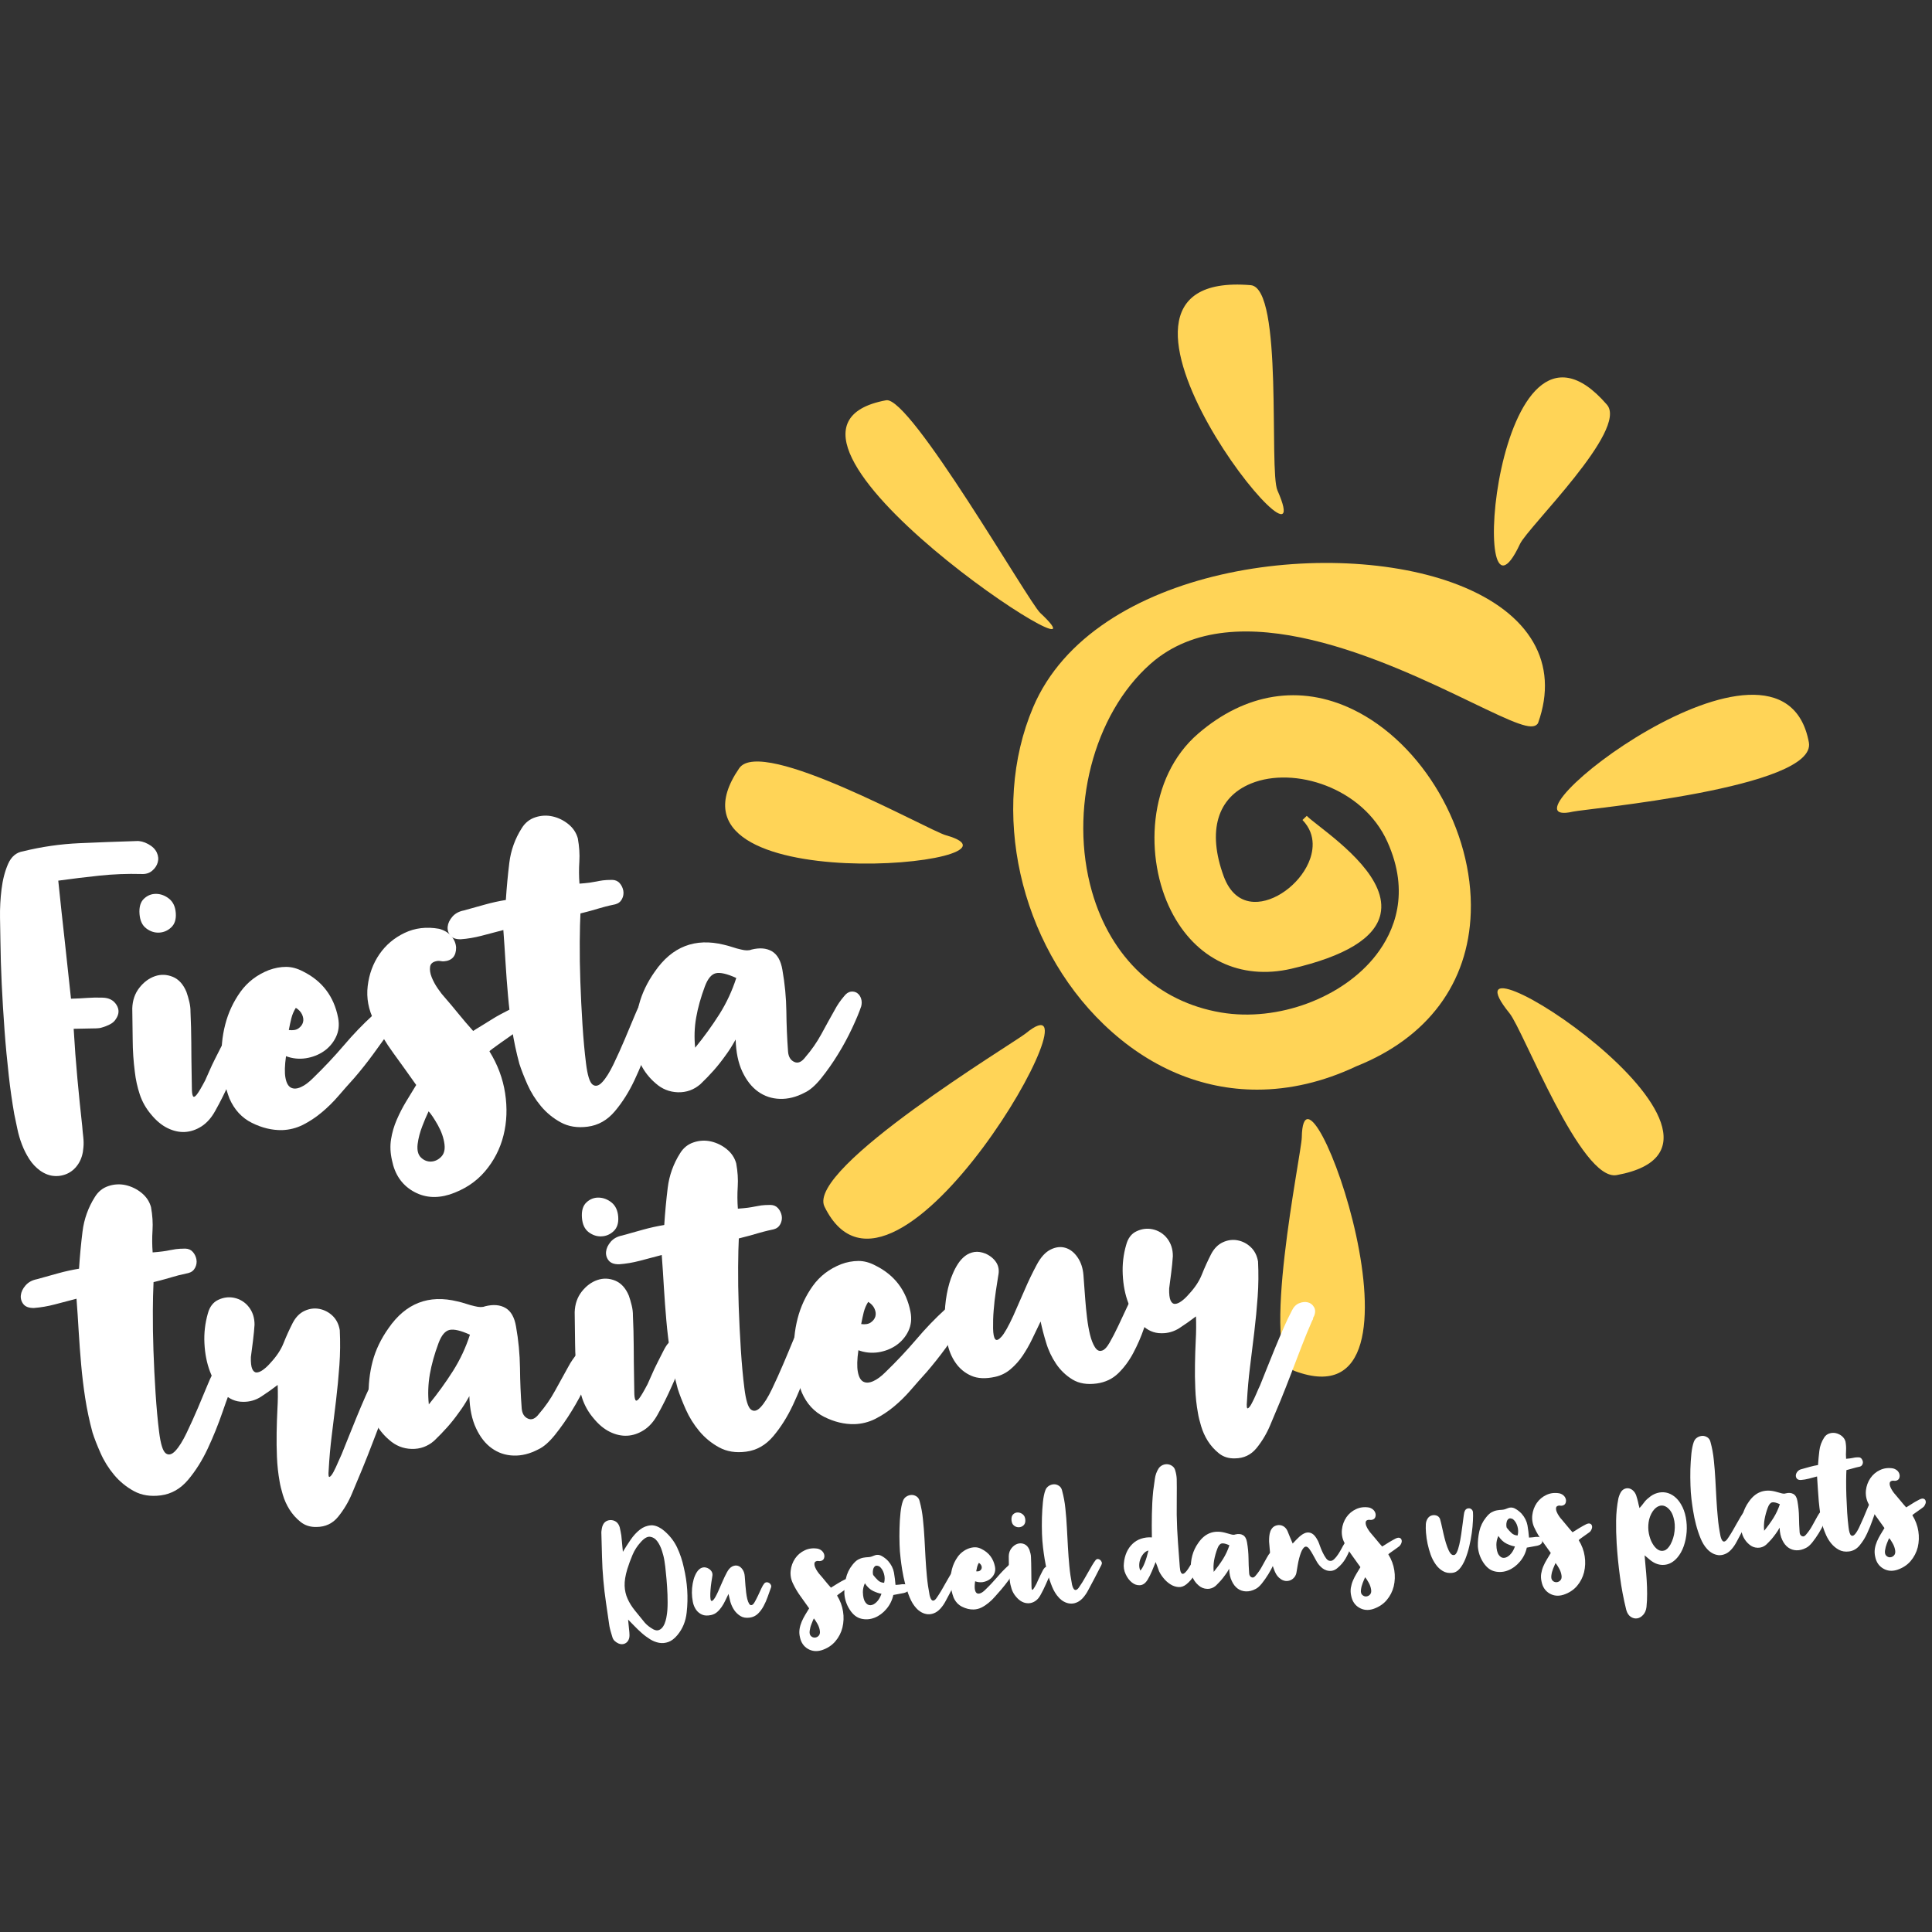 <?xml version="1.0" encoding="utf-8"?>
<!-- Generator: Adobe Illustrator 16.0.0, SVG Export Plug-In . SVG Version: 6.00 Build 0)  -->
<!DOCTYPE svg PUBLIC "-//W3C//DTD SVG 1.1//EN" "http://www.w3.org/Graphics/SVG/1.1/DTD/svg11.dtd">
<svg version="1.1" id="Calque_1" xmlns="http://www.w3.org/2000/svg" xmlns:xlink="http://www.w3.org/1999/xlink" x="0px" y="0px"
	 width="75px" height="75px" viewBox="0 0 75 75" enable-background="new 0 0 75 75" xml:space="preserve">
<rect x="0" y="0" width="75" height="75" fill="#333333" stroke="none"/>
<g>
	<path fill="#FFD457" d="M56.613,22.706c-4.889-1.91-14.18-0.731-16.507,4.75c-1.691,3.983-0.537,9.163,2.745,12.314
		c1.743,1.675,3.801,2.53,5.947,2.53c1.269,0,2.568-0.299,3.852-0.906c2.774-1.107,4.354-3.227,4.445-5.97
		c0.107-3.194-1.868-6.586-4.595-7.892c-2.026-0.97-4.153-0.633-5.989,0.949c-1.977,1.704-2.084,4.842-1.044,6.89
		c0.942,1.858,2.687,2.694,4.665,2.235c2.091-0.484,3.254-1.195,3.457-2.113c0.295-1.329-1.457-2.701-2.397-3.438
		c-0.216-0.169-0.386-0.302-0.464-0.383l-0.166,0.16c0.58,0.6,0.396,1.301,0.234,1.666c-0.382,0.86-1.326,1.54-2.111,1.513
		c-0.541-0.018-0.949-0.362-1.182-0.996c-0.641-1.751-0.253-3.063,1.063-3.6c1.668-0.681,4.342,0.157,5.289,2.256
		c0.903,2,0.265,3.494-0.43,4.396c-1.287,1.668-3.82,2.611-6.024,2.238c-2.45-0.412-4.276-2.123-5.011-4.692
		c-0.902-3.162,0.053-6.88,2.271-8.841c3.305-2.918,9.253-0.054,12.449,1.485c1.673,0.806,2.36,1.121,2.58,0.84l0.019-0.033
		C60.537,25.752,59.408,23.799,56.613,22.706z"/>
	<path fill="#FFD457" d="M40.379,23.791c-0.453-0.424-5.044-8.426-5.98-8.253C27.89,16.743,43.854,27.041,40.379,23.791z
		 M49.59,19.037c-0.338-0.762,0.24-7.86-1.039-7.967C40.838,10.425,51.553,23.472,49.59,19.037z M59.006,21.117
		c0.308-0.659,4.215-4.435,3.375-5.407C58.019,10.661,56.941,25.547,59.006,21.117z M61.066,31.507
		c0.466-0.108,9.484-0.914,9.154-2.688C69.172,23.189,57.674,32.295,61.066,31.507z M58.602,39.338
		c0.539,0.666,2.766,6.533,4.158,6.279C69.414,44.404,55.45,35.445,58.602,39.338z M39.817,40.118
		c-0.422,0.346-8.537,5.239-7.81,6.724C34.726,52.384,43.076,37.445,39.817,40.118z M36.724,32.426
		c-0.697-0.195-7.164-3.856-8.027-2.604C25.084,35.065,40.693,33.538,36.724,32.426z M50.535,44.156
		c-0.012,0.645-1.673,8.546-0.276,9.066C56.187,55.432,50.604,40.01,50.535,44.156L50.535,44.156z"/>
</g>
<g>
	<path fill="#FFFFFF" d="M2.262,34.187c0.082,0.8,0.165,1.573,0.249,2.316c0.083,0.744,0.165,1.499,0.245,2.267
		c0.224-0.006,0.433-0.016,0.628-0.031c0.198-0.014,0.397-0.018,0.595-0.01c0.247,0.004,0.427,0.097,0.542,0.278
		c0.115,0.182,0.106,0.367-0.025,0.556c-0.05,0.082-0.126,0.15-0.229,0.203c-0.102,0.052-0.208,0.094-0.318,0.124
		c-0.045,0.015-0.093,0.024-0.141,0.026c-0.064,0.005-0.128,0.008-0.193,0.007c-0.079,0.001-0.179,0.002-0.302,0.006
		c-0.15,0.005-0.302,0.007-0.453,0.009c0.038,0.658,0.086,1.304,0.145,1.938c0.059,0.635,0.121,1.251,0.188,1.851
		c0.01,0.134,0.023,0.272,0.04,0.417c0.016,0.145,0.018,0.279,0.005,0.402c-0.016,0.236-0.077,0.44-0.181,0.61
		c-0.105,0.171-0.238,0.298-0.4,0.383c-0.163,0.085-0.345,0.124-0.529,0.114c-0.191-0.008-0.381-0.077-0.57-0.209
		c-0.167-0.122-0.309-0.273-0.42-0.447c-0.115-0.178-0.211-0.368-0.286-0.566c-0.077-0.201-0.137-0.406-0.18-0.617l-0.118-0.562
		c-0.086-0.493-0.157-0.989-0.212-1.487c-0.066-0.586-0.122-1.173-0.165-1.76c-0.045-0.613-0.083-1.221-0.111-1.824
		c-0.027-0.558-0.043-1.116-0.05-1.675c-0.005-0.212-0.01-0.506-0.015-0.881c-0.006-0.372,0.014-0.744,0.06-1.113
		c0.045-0.367,0.13-0.693,0.254-0.976c0.125-0.284,0.32-0.447,0.585-0.489c0.713-0.176,1.443-0.281,2.177-0.314
		C3.803,32.7,4.54,32.673,5.289,32.65c0.145-0.011,0.299,0.028,0.462,0.116c0.163,0.089,0.275,0.198,0.335,0.328
		c0.061,0.13,0.073,0.258,0.037,0.384c-0.035,0.126-0.108,0.235-0.219,0.327c-0.11,0.092-0.25,0.134-0.419,0.124
		C4.942,33.914,4.4,33.935,3.86,33.992C3.327,34.048,2.794,34.113,2.262,34.187z"/>
	<path fill="#FFFFFF" d="M6.824,35.442C6.842,35.687,6.783,35.873,6.647,36c-0.136,0.128-0.293,0.196-0.472,0.204
		c-0.179,0.008-0.345-0.047-0.499-0.165c-0.155-0.117-0.241-0.303-0.26-0.56c-0.02-0.267,0.038-0.465,0.174-0.592
		c0.136-0.128,0.293-0.19,0.474-0.187c0.179,0.003,0.346,0.066,0.501,0.189C6.719,35.013,6.806,35.197,6.824,35.442z M7.965,41.941
		c0.039-0.081,0.091-0.2,0.158-0.356c0.067-0.155,0.142-0.315,0.225-0.479c0.083-0.162,0.161-0.316,0.234-0.462
		s0.141-0.249,0.204-0.31c0.083-0.084,0.173-0.124,0.268-0.121c0.095,0.005,0.177,0.041,0.244,0.109
		c0.066,0.067,0.112,0.153,0.137,0.258c0.024,0.105,0.018,0.209-0.019,0.313c-0.175,0.374-0.346,0.751-0.512,1.13
		c-0.164,0.375-0.347,0.742-0.548,1.099c-0.148,0.27-0.326,0.47-0.534,0.604c-0.208,0.133-0.424,0.205-0.647,0.217
		c-0.223,0.011-0.448-0.04-0.675-0.152C6.271,43.678,6.06,43.5,5.862,43.258c-0.194-0.228-0.342-0.49-0.436-0.773
		c-0.094-0.285-0.159-0.579-0.192-0.877c-0.053-0.41-0.081-0.823-0.083-1.236c-0.003-0.409-0.008-0.817-0.016-1.226
		c0.01-0.313,0.102-0.581,0.276-0.802c0.173-0.22,0.375-0.369,0.604-0.448c0.229-0.079,0.459-0.07,0.691,0.024
		c0.231,0.095,0.408,0.289,0.53,0.582c0.043,0.119,0.08,0.248,0.113,0.386s0.048,0.269,0.046,0.392
		c0.019,0.402,0.028,0.802,0.031,1.199c0.001,0.396,0.006,0.791,0.013,1.184c0.005,0.223,0.008,0.413,0.009,0.569
		c0,0.157,0.014,0.263,0.041,0.316c0.026,0.054,0.075,0.036,0.147-0.053S7.817,42.221,7.965,41.941z"/>
	<path fill="#FFFFFF" d="M11.212,39.985c0.158,0.021,0.283,0.001,0.373-0.062s0.149-0.14,0.176-0.231
		c0.027-0.092,0.017-0.192-0.03-0.3c-0.048-0.108-0.13-0.197-0.247-0.268c-0.078,0.123-0.136,0.258-0.172,0.399
		C11.277,39.661,11.244,39.815,11.212,39.985z M11.103,41.001c-0.051,0.362-0.059,0.644-0.021,0.842
		c0.037,0.199,0.108,0.325,0.213,0.379c0.104,0.054,0.233,0.048,0.385-0.021c0.152-0.066,0.311-0.186,0.477-0.354
		c0.422-0.408,0.825-0.837,1.206-1.283c0.347-0.409,0.719-0.796,1.115-1.158c0.102-0.13,0.214-0.204,0.337-0.218
		c0.115-0.017,0.232,0.014,0.326,0.084c0.106,0.082,0.167,0.182,0.182,0.298c0.014,0.116-0.03,0.24-0.132,0.371
		c-0.23,0.327-0.464,0.652-0.7,0.976c-0.233,0.319-0.479,0.629-0.737,0.929c-0.207,0.229-0.414,0.462-0.62,0.702
		c-0.206,0.239-0.425,0.454-0.657,0.645c-0.222,0.185-0.463,0.344-0.721,0.475c-0.251,0.125-0.527,0.194-0.808,0.203
		c-0.392,0.007-0.782-0.088-1.171-0.282c-0.39-0.195-0.679-0.509-0.869-0.943c-0.167-0.436-0.266-0.907-0.298-1.414
		s0.012-0.995,0.134-1.463c0.117-0.457,0.318-0.888,0.594-1.271c0.274-0.379,0.64-0.658,1.096-0.838
		c0.229-0.084,0.453-0.126,0.671-0.126c0.219,0.001,0.438,0.06,0.66,0.178c0.744,0.37,1.198,0.969,1.36,1.796
		c0.054,0.276,0.025,0.527-0.086,0.754c-0.106,0.221-0.269,0.41-0.471,0.549c-0.203,0.138-0.434,0.229-0.694,0.27
		C11.614,41.121,11.348,41.094,11.103,41.001z"/>
	<path fill="#FFFFFF" d="M16.638,43.142c-0.089,0.188-0.169,0.378-0.243,0.572c-0.094,0.242-0.155,0.477-0.183,0.702
		c-0.027,0.237,0.016,0.41,0.131,0.52s0.244,0.16,0.39,0.156c0.145-0.006,0.275-0.066,0.39-0.181
		c0.115-0.115,0.158-0.278,0.132-0.489c-0.03-0.244-0.116-0.492-0.257-0.744C16.855,43.425,16.736,43.246,16.638,43.142z
		 M19.001,40.814c0.318,0.514,0.521,1.057,0.608,1.627s0.067,1.114-0.063,1.633c-0.127,0.516-0.374,0.994-0.719,1.398
		c-0.35,0.412-0.809,0.713-1.377,0.9c-0.526,0.162-1.002,0.117-1.43-0.137s-0.695-0.65-0.803-1.191
		c-0.066-0.286-0.078-0.56-0.036-0.82s0.115-0.513,0.221-0.756c0.105-0.243,0.225-0.477,0.359-0.699s0.267-0.439,0.396-0.65
		c-0.3-0.426-0.598-0.841-0.891-1.244c-0.285-0.389-0.532-0.803-0.739-1.238c-0.224-0.441-0.308-0.896-0.253-1.358
		c0.055-0.463,0.206-0.875,0.454-1.235c0.247-0.36,0.574-0.636,0.979-0.829c0.405-0.193,0.852-0.246,1.34-0.159
		c0.194,0.053,0.35,0.145,0.466,0.276c0.116,0.131,0.18,0.28,0.193,0.447c0.002,0.336-0.157,0.516-0.48,0.54
		c-0.037,0.002-0.074-0.001-0.11-0.009c-0.042-0.008-0.084-0.01-0.126-0.007c-0.177,0.024-0.275,0.099-0.294,0.224
		c-0.019,0.125,0.003,0.263,0.064,0.415c0.062,0.152,0.143,0.301,0.243,0.443c0.1,0.145,0.181,0.247,0.241,0.311
		c0.184,0.21,0.365,0.426,0.544,0.647c0.188,0.231,0.381,0.458,0.58,0.679c0.075-0.051,0.176-0.113,0.305-0.19
		c0.13-0.077,0.258-0.157,0.386-0.239c0.128-0.082,0.254-0.156,0.378-0.221c0.124-0.065,0.224-0.117,0.299-0.156
		c0.162-0.08,0.292-0.106,0.389-0.08s0.166,0.083,0.206,0.17c0.04,0.086,0.044,0.189,0.015,0.309c-0.03,0.12-0.097,0.24-0.2,0.359
		c-0.095,0.074-0.207,0.156-0.334,0.244s-0.253,0.176-0.375,0.263c-0.123,0.088-0.226,0.163-0.311,0.225
		C19.042,40.768,19,40.804,19.001,40.814z"/>
	<path fill="#FFFFFF" d="M19.54,36.104l-0.849,0.223c-0.269,0.07-0.537,0.116-0.805,0.135c-0.19,0.003-0.325-0.045-0.405-0.146
		c-0.079-0.097-0.116-0.221-0.102-0.345c0.013-0.13,0.073-0.258,0.181-0.384c0.108-0.125,0.256-0.206,0.444-0.243
		c0.274-0.077,0.548-0.153,0.823-0.229c0.274-0.076,0.544-0.136,0.81-0.178c0.031-0.483,0.076-0.966,0.135-1.446
		c0.058-0.476,0.222-0.933,0.48-1.338c0.129-0.211,0.307-0.353,0.531-0.426c0.216-0.072,0.448-0.084,0.669-0.033
		c0.222,0.05,0.426,0.15,0.61,0.298c0.185,0.149,0.308,0.333,0.369,0.553c0.057,0.32,0.077,0.621,0.059,0.902
		c-0.018,0.285-0.017,0.571,0.005,0.856c0.131-0.009,0.261-0.021,0.392-0.038c0.094-0.013,0.183-0.028,0.266-0.045
		c0.083-0.018,0.166-0.032,0.249-0.044c0.083-0.012,0.203-0.018,0.36-0.019c0.123,0.002,0.222,0.045,0.295,0.129
		c0.073,0.084,0.12,0.182,0.14,0.292c0.019,0.11,0.001,0.224-0.052,0.323c-0.054,0.104-0.141,0.173-0.262,0.205
		c-0.165,0.035-0.292,0.063-0.379,0.087c-0.088,0.023-0.171,0.047-0.247,0.069c-0.077,0.023-0.167,0.049-0.271,0.079
		c-0.104,0.031-0.255,0.069-0.453,0.118c-0.014,0.259-0.023,0.626-0.027,1.103c-0.003,0.515,0.004,1.029,0.023,1.544
		c0.019,0.553,0.047,1.111,0.083,1.674c0.036,0.563,0.082,1.06,0.136,1.492c0.057,0.467,0.142,0.743,0.255,0.83
		c0.113,0.086,0.24,0.055,0.379-0.096c0.14-0.15,0.285-0.383,0.436-0.696c0.154-0.321,0.3-0.646,0.439-0.974
		c0.143-0.335,0.271-0.643,0.385-0.919c0.114-0.277,0.207-0.458,0.279-0.542c0.102-0.131,0.208-0.209,0.318-0.233
		c0.11-0.025,0.209-0.015,0.296,0.028c0.087,0.044,0.146,0.121,0.177,0.23s0.017,0.234-0.04,0.373
		c-0.143,0.335-0.297,0.744-0.462,1.227c-0.166,0.483-0.357,0.957-0.574,1.42c-0.218,0.465-0.473,0.87-0.766,1.217
		c-0.293,0.348-0.645,0.547-1.055,0.6c-0.399,0.053-0.748-0.003-1.046-0.166c-0.294-0.159-0.555-0.373-0.77-0.631
		c-0.213-0.255-0.39-0.539-0.525-0.842c-0.134-0.305-0.238-0.57-0.312-0.801c-0.12-0.443-0.216-0.894-0.286-1.348
		c-0.065-0.432-0.117-0.864-0.155-1.299c-0.038-0.426-0.07-0.852-0.096-1.278C19.6,36.951,19.571,36.528,19.54,36.104z"/>
	<path fill="#FFFFFF" d="M28.582,37.965c-0.359-0.164-0.625-0.224-0.795-0.184c-0.171,0.041-0.312,0.211-0.424,0.511
		c-0.159,0.427-0.271,0.829-0.338,1.21c-0.067,0.38-0.08,0.77-0.039,1.17c0.341-0.416,0.656-0.852,0.944-1.305
		C28.205,38.929,28.424,38.458,28.582,37.965z M28.558,40.354c-0.079,0.139-0.148,0.257-0.208,0.351
		c-0.061,0.095-0.126,0.188-0.197,0.284c-0.141,0.198-0.292,0.389-0.453,0.571c-0.162,0.182-0.331,0.356-0.507,0.524
		c-0.252,0.221-0.544,0.326-0.875,0.318c-0.331-0.01-0.623-0.127-0.875-0.355c-0.235-0.201-0.427-0.446-0.566-0.723
		c-0.139-0.279-0.217-0.586-0.227-0.898c-0.015-0.502,0.037-0.977,0.155-1.422c0.117-0.445,0.323-0.875,0.617-1.289
		c0.667-0.968,1.559-1.315,2.677-1.041c0.114,0.026,0.225,0.057,0.335,0.093c0.109,0.037,0.22,0.068,0.334,0.093
		c0.171,0.043,0.305,0.044,0.403,0.003c0.319-0.08,0.584-0.058,0.795,0.066c0.211,0.125,0.346,0.364,0.406,0.717
		c0.097,0.552,0.148,1.089,0.154,1.61s0.027,1.042,0.066,1.565c0.015,0.201,0.095,0.334,0.24,0.402
		c0.145,0.067,0.288,0.006,0.431-0.184c0.239-0.275,0.447-0.575,0.622-0.895c0.17-0.314,0.342-0.627,0.518-0.938
		c0.049-0.093,0.104-0.184,0.164-0.272s0.127-0.175,0.199-0.259c0.082-0.107,0.169-0.166,0.264-0.18
		c0.094-0.012,0.177,0.007,0.248,0.057c0.071,0.052,0.121,0.123,0.15,0.217c0.03,0.093,0.031,0.19,0.005,0.293
		c-0.073,0.219-0.189,0.499-0.349,0.841c-0.165,0.353-0.349,0.694-0.553,1.024c-0.198,0.323-0.416,0.635-0.653,0.931
		c-0.226,0.28-0.441,0.467-0.647,0.561c-0.323,0.17-0.642,0.249-0.957,0.239s-0.596-0.104-0.844-0.281
		c-0.249-0.178-0.453-0.437-0.613-0.777S28.572,40.845,28.558,40.354z M2.97,50.416c-0.296,0.078-0.579,0.152-0.849,0.223
		c-0.269,0.071-0.537,0.116-0.804,0.137c-0.19,0.002-0.325-0.046-0.406-0.146c-0.079-0.097-0.116-0.221-0.102-0.346
		c0.013-0.129,0.073-0.257,0.182-0.383c0.108-0.125,0.256-0.206,0.444-0.243c0.274-0.076,0.548-0.152,0.823-0.229
		c0.274-0.076,0.544-0.135,0.81-0.178c0.031-0.483,0.076-0.966,0.136-1.446c0.058-0.477,0.222-0.934,0.479-1.338
		c0.13-0.212,0.307-0.354,0.531-0.426c0.216-0.073,0.448-0.084,0.669-0.034c0.224,0.053,0.433,0.154,0.61,0.299
		c0.185,0.149,0.308,0.334,0.369,0.553c0.058,0.32,0.077,0.621,0.059,0.902c-0.018,0.285-0.017,0.572,0.005,0.857
		c0.131-0.01,0.262-0.021,0.392-0.039c0.094-0.012,0.183-0.027,0.265-0.045c0.083-0.017,0.166-0.031,0.249-0.043
		c0.083-0.012,0.203-0.018,0.359-0.02c0.124,0.003,0.222,0.046,0.295,0.13c0.074,0.085,0.12,0.182,0.14,0.292
		c0.019,0.111,0.002,0.219-0.052,0.322c-0.054,0.105-0.141,0.174-0.262,0.205c-0.166,0.035-0.292,0.064-0.38,0.087
		c-0.088,0.023-0.17,0.047-0.247,0.069s-0.167,0.049-0.271,0.078c-0.104,0.031-0.255,0.07-0.453,0.118
		c-0.017,0.367-0.026,0.735-0.027,1.103c-0.003,0.516,0.005,1.029,0.023,1.544c0.019,0.553,0.046,1.11,0.083,1.674
		c0.037,0.563,0.082,1.06,0.137,1.493c0.058,0.466,0.143,0.742,0.255,0.829s0.239,0.055,0.379-0.096
		c0.14-0.15,0.285-0.382,0.435-0.696c0.154-0.32,0.3-0.646,0.44-0.973c0.13-0.307,0.258-0.612,0.385-0.92
		c0.114-0.277,0.206-0.457,0.279-0.541c0.102-0.131,0.208-0.209,0.318-0.234c0.11-0.025,0.209-0.016,0.296,0.029
		c0.087,0.043,0.146,0.12,0.177,0.229c0.031,0.11,0.018,0.234-0.04,0.372c-0.143,0.336-0.297,0.745-0.462,1.229
		c-0.166,0.482-0.357,0.957-0.574,1.42c-0.217,0.464-0.473,0.869-0.766,1.217c-0.293,0.346-0.645,0.546-1.055,0.6
		c-0.399,0.052-0.748-0.004-1.045-0.166c-0.294-0.16-0.556-0.374-0.77-0.631c-0.214-0.256-0.391-0.539-0.525-0.844
		c-0.135-0.303-0.239-0.57-0.312-0.799c-0.121-0.443-0.216-0.895-0.286-1.348c-0.066-0.432-0.118-0.865-0.156-1.299
		c-0.038-0.426-0.069-0.852-0.095-1.278C3.031,51.263,3.002,50.84,2.97,50.416L2.97,50.416z"/>
	<path fill="#FFFFFF" d="M10.779,53.764c-0.207,0.158-0.42,0.309-0.638,0.451c-0.209,0.139-0.456,0.209-0.707,0.203
		c-0.292,0-0.546-0.112-0.765-0.337c-0.218-0.225-0.39-0.503-0.516-0.835s-0.198-0.699-0.217-1.102
		c-0.02-0.389,0.025-0.777,0.132-1.152c0.07-0.262,0.205-0.439,0.405-0.533s0.403-0.12,0.607-0.08
		c0.231,0.045,0.438,0.174,0.581,0.36c0.148,0.19,0.222,0.42,0.22,0.689c-0.01,0.169-0.031,0.38-0.062,0.635
		c-0.031,0.254-0.058,0.46-0.08,0.618c-0.006,0.214,0.011,0.367,0.052,0.459c0.04,0.092,0.097,0.139,0.169,0.139
		s0.157-0.034,0.253-0.104c0.104-0.076,0.199-0.166,0.283-0.264c0.237-0.254,0.408-0.51,0.511-0.77
		c0.107-0.27,0.227-0.533,0.359-0.791c0.117-0.222,0.269-0.375,0.458-0.463c0.188-0.086,0.378-0.112,0.57-0.076
		c0.193,0.037,0.371,0.129,0.512,0.264c0.149,0.141,0.244,0.326,0.284,0.559c0.022,0.457,0.018,0.914-0.015,1.371
		s-0.077,0.914-0.131,1.37c-0.055,0.458-0.11,0.909-0.166,1.356c-0.055,0.44-0.094,0.883-0.118,1.327
		c-0.019,0.203-0.006,0.294,0.037,0.274c0.043-0.021,0.094-0.086,0.152-0.196c0.058-0.11,0.119-0.237,0.18-0.384
		c0.062-0.144,0.107-0.245,0.136-0.303c0.056-0.139,0.136-0.338,0.24-0.598c0.103-0.26,0.214-0.534,0.333-0.823
		c0.118-0.288,0.237-0.569,0.357-0.841c0.12-0.272,0.224-0.49,0.313-0.654c0.068-0.139,0.162-0.232,0.281-0.281
		c0.12-0.047,0.231-0.059,0.334-0.033c0.103,0.026,0.183,0.088,0.24,0.184c0.058,0.097,0.058,0.215,0.001,0.354
		c-0.021,0.023-0.033,0.055-0.035,0.086c-0.002,0.032-0.015,0.063-0.036,0.087c-0.144,0.323-0.279,0.649-0.406,0.979
		c-0.137,0.354-0.273,0.709-0.408,1.063c-0.134,0.354-0.273,0.706-0.417,1.056c-0.131,0.319-0.264,0.637-0.399,0.954
		c-0.134,0.322-0.314,0.624-0.534,0.896c-0.214,0.264-0.493,0.396-0.838,0.399c-0.245,0.007-0.453-0.059-0.624-0.197
		c-0.169-0.135-0.313-0.297-0.428-0.479c-0.113-0.18-0.201-0.374-0.261-0.578c-0.06-0.203-0.101-0.37-0.122-0.503
		c-0.057-0.316-0.092-0.636-0.105-0.958c-0.013-0.313-0.017-0.627-0.012-0.939c0.005-0.309,0.015-0.62,0.031-0.935
		C10.789,54.381,10.791,54.072,10.779,53.764L10.779,53.764z"/>
	<path fill="#FFFFFF" d="M18.243,51.813c-0.359-0.164-0.625-0.225-0.795-0.185s-0.312,0.21-0.424,0.511
		c-0.159,0.426-0.271,0.829-0.338,1.209c-0.067,0.387-0.08,0.78-0.039,1.17c0.34-0.415,0.656-0.852,0.943-1.305
		C17.866,52.775,18.085,52.305,18.243,51.813z M18.22,54.199c-0.079,0.141-0.149,0.258-0.209,0.352s-0.126,0.188-0.197,0.283
		c-0.14,0.199-0.291,0.39-0.453,0.572c-0.162,0.182-0.331,0.356-0.507,0.524c-0.252,0.22-0.544,0.326-0.875,0.317
		s-0.623-0.127-0.875-0.354c-0.235-0.2-0.428-0.446-0.566-0.723c-0.14-0.279-0.217-0.586-0.227-0.898
		c-0.015-0.503,0.037-0.977,0.154-1.423c0.118-0.445,0.324-0.875,0.618-1.289c0.667-0.968,1.559-1.314,2.677-1.039
		c0.114,0.025,0.225,0.056,0.334,0.092c0.109,0.037,0.221,0.068,0.334,0.093c0.171,0.044,0.306,0.045,0.403,0.004
		c0.319-0.08,0.583-0.058,0.794,0.066s0.347,0.363,0.407,0.718c0.095,0.531,0.146,1.069,0.154,1.609
		c0.005,0.52,0.027,1.042,0.066,1.565c0.015,0.2,0.095,0.335,0.24,0.401c0.145,0.068,0.289,0.008,0.432-0.183
		c0.239-0.275,0.447-0.575,0.622-0.896c0.17-0.313,0.343-0.626,0.518-0.938c0.049-0.092,0.104-0.184,0.165-0.271
		c0.061-0.089,0.127-0.175,0.199-0.26c0.082-0.105,0.17-0.166,0.264-0.179s0.177,0.007,0.248,0.058
		c0.071,0.051,0.121,0.123,0.151,0.215c0.029,0.094,0.031,0.191,0.005,0.294c-0.073,0.219-0.189,0.499-0.349,0.841
		c-0.165,0.352-0.349,0.693-0.553,1.023c-0.198,0.324-0.416,0.635-0.653,0.932c-0.226,0.279-0.441,0.467-0.647,0.561
		c-0.323,0.17-0.642,0.249-0.957,0.239s-0.596-0.104-0.844-0.282c-0.249-0.177-0.453-0.436-0.612-0.777
		C18.321,55.107,18.234,54.691,18.22,54.199z"/>
	<path fill="#FFFFFF" d="M23.999,47.232c0.019,0.246-0.041,0.432-0.176,0.56c-0.136,0.128-0.294,0.196-0.472,0.203
		c-0.179,0.009-0.346-0.047-0.5-0.163c-0.155-0.118-0.241-0.305-0.26-0.561c-0.02-0.268,0.038-0.465,0.174-0.593
		c0.136-0.128,0.293-0.19,0.473-0.187c0.179,0.003,0.347,0.066,0.502,0.189C23.894,46.805,23.98,46.988,23.999,47.232L23.999,47.232
		z M25.139,53.732c0.039-0.081,0.091-0.199,0.158-0.355c0.066-0.156,0.142-0.316,0.225-0.479c0.083-0.162,0.161-0.316,0.234-0.462
		c0.073-0.146,0.141-0.248,0.204-0.31c0.083-0.085,0.172-0.125,0.268-0.121c0.095,0.005,0.176,0.04,0.243,0.108
		c0.066,0.067,0.112,0.154,0.137,0.258c0.024,0.105,0.018,0.209-0.019,0.313c-0.175,0.375-0.346,0.752-0.512,1.131
		c-0.165,0.375-0.347,0.742-0.548,1.099c-0.148,0.269-0.326,0.47-0.535,0.603s-0.424,0.205-0.647,0.217
		c-0.223,0.011-0.448-0.039-0.675-0.151c-0.227-0.112-0.439-0.289-0.636-0.532c-0.194-0.227-0.342-0.49-0.436-0.773
		c-0.094-0.285-0.158-0.578-0.191-0.876c-0.053-0.411-0.081-0.823-0.084-1.237c-0.003-0.408-0.008-0.816-0.016-1.225
		c0.01-0.314,0.102-0.582,0.276-0.803c0.174-0.219,0.375-0.369,0.605-0.447c0.229-0.079,0.459-0.07,0.69,0.023
		c0.231,0.096,0.408,0.289,0.531,0.582c0.042,0.12,0.08,0.249,0.113,0.387c0.033,0.137,0.048,0.268,0.046,0.391
		c0.019,0.402,0.029,0.803,0.031,1.199c0.001,0.395,0.006,0.789,0.013,1.184c0.005,0.224,0.008,0.414,0.009,0.57
		c0,0.156,0.014,0.262,0.041,0.316c0.026,0.054,0.075,0.035,0.147-0.053C24.882,54.197,24.992,54.013,25.139,53.732z"/>
	<path fill="#FFFFFF" d="M25.689,48.719c-0.297,0.078-0.58,0.153-0.849,0.224c-0.27,0.071-0.537,0.116-0.805,0.136
		c-0.19,0.003-0.325-0.046-0.406-0.146c-0.079-0.096-0.116-0.221-0.101-0.345c0.013-0.13,0.073-0.257,0.181-0.384
		c0.108-0.125,0.256-0.205,0.444-0.242c0.274-0.076,0.549-0.152,0.823-0.23c0.267-0.074,0.537-0.133,0.81-0.178
		c0.031-0.482,0.076-0.965,0.135-1.446c0.058-0.476,0.222-0.933,0.479-1.337c0.13-0.212,0.307-0.354,0.531-0.426
		c0.216-0.073,0.448-0.085,0.67-0.034c0.223,0.052,0.432,0.153,0.61,0.299c0.185,0.149,0.308,0.333,0.369,0.553
		c0.058,0.32,0.077,0.621,0.059,0.902c-0.018,0.285-0.017,0.571,0.005,0.856c0.167-0.013,0.298-0.025,0.392-0.038
		s0.183-0.027,0.266-0.045c0.083-0.017,0.166-0.032,0.249-0.044c0.083-0.012,0.203-0.018,0.36-0.019
		c0.124,0.003,0.222,0.046,0.295,0.13s0.12,0.182,0.14,0.291c0.019,0.111,0.001,0.219-0.052,0.323
		c-0.054,0.104-0.141,0.173-0.262,0.204c-0.165,0.035-0.292,0.064-0.379,0.088c-0.083,0.021-0.165,0.045-0.247,0.068l-0.271,0.079
		c-0.104,0.03-0.255,0.069-0.454,0.118c-0.014,0.259-0.023,0.626-0.027,1.103c-0.003,0.476,0.004,0.99,0.023,1.544
		c0.019,0.553,0.047,1.11,0.083,1.673c0.036,0.563,0.082,1.061,0.137,1.493c0.057,0.467,0.142,0.743,0.255,0.83
		c0.113,0.086,0.239,0.055,0.379-0.096c0.14-0.15,0.285-0.383,0.435-0.696c0.154-0.321,0.3-0.646,0.44-0.974
		c0.13-0.306,0.259-0.611,0.385-0.92c0.114-0.277,0.207-0.457,0.279-0.541c0.102-0.131,0.208-0.209,0.318-0.234
		c0.11-0.024,0.209-0.015,0.296,0.029s0.146,0.121,0.177,0.23c0.03,0.109,0.018,0.233-0.04,0.372
		c-0.143,0.336-0.297,0.745-0.463,1.228c-0.166,0.483-0.357,0.957-0.574,1.42c-0.218,0.465-0.473,0.87-0.766,1.217
		c-0.293,0.347-0.645,0.547-1.056,0.6c-0.399,0.053-0.748-0.004-1.045-0.166c-0.294-0.159-0.555-0.373-0.77-0.631
		c-0.213-0.255-0.39-0.539-0.525-0.843s-0.239-0.57-0.312-0.8c-0.121-0.443-0.216-0.894-0.286-1.348
		c-0.065-0.432-0.118-0.864-0.156-1.299c-0.037-0.426-0.069-0.852-0.095-1.277C25.749,49.566,25.72,49.143,25.689,48.719z"/>
	<path fill="#FFFFFF" d="M33.431,51.4c0.159,0.021,0.283,0.001,0.374-0.063c0.09-0.063,0.149-0.139,0.176-0.23
		c0.027-0.092,0.017-0.191-0.031-0.301c-0.047-0.107-0.129-0.197-0.247-0.267c-0.078,0.123-0.136,0.258-0.172,0.399
		C33.497,51.076,33.463,51.23,33.431,51.4z M33.323,52.416c-0.052,0.362-0.059,0.643-0.021,0.842s0.108,0.325,0.213,0.379
		c0.105,0.054,0.233,0.047,0.385-0.021s0.311-0.186,0.478-0.354c0.422-0.408,0.825-0.837,1.206-1.283
		c0.347-0.41,0.719-0.797,1.115-1.158c0.102-0.131,0.214-0.203,0.336-0.219c0.122-0.014,0.23,0.014,0.326,0.085
		c0.107,0.083,0.167,0.181,0.182,0.298c0.014,0.116-0.03,0.24-0.132,0.371c-0.23,0.326-0.464,0.652-0.7,0.977
		c-0.233,0.318-0.479,0.628-0.737,0.928c-0.207,0.229-0.414,0.462-0.62,0.701c-0.207,0.24-0.426,0.455-0.658,0.646
		c-0.222,0.185-0.463,0.343-0.72,0.474c-0.251,0.126-0.527,0.195-0.808,0.203c-0.392,0.008-0.782-0.087-1.171-0.281
		c-0.39-0.195-0.68-0.51-0.869-0.943c-0.167-0.436-0.267-0.906-0.299-1.414c-0.034-0.492,0.012-0.986,0.134-1.463
		c0.117-0.457,0.318-0.889,0.594-1.271c0.274-0.379,0.64-0.658,1.097-0.837c0.214-0.082,0.442-0.124,0.671-0.126
		c0.218,0,0.438,0.06,0.66,0.178c0.744,0.37,1.198,0.969,1.36,1.797c0.054,0.275,0.025,0.526-0.086,0.754
		c-0.107,0.221-0.27,0.408-0.471,0.547c-0.203,0.139-0.435,0.229-0.694,0.27C33.833,52.535,33.568,52.508,33.323,52.416
		L33.323,52.416z"/>
	<path fill="#FFFFFF" d="M40.396,51.3c-0.107,0.221-0.216,0.448-0.327,0.68c-0.111,0.232-0.236,0.448-0.371,0.649
		c-0.131,0.194-0.287,0.369-0.466,0.521c-0.17,0.146-0.372,0.247-0.591,0.297c-0.375,0.084-0.687,0.07-0.936-0.04
		c-0.246-0.106-0.456-0.28-0.608-0.501c-0.157-0.223-0.266-0.488-0.328-0.798c-0.123-0.617-0.127-1.253-0.014-1.872
		c0.056-0.301,0.132-0.562,0.228-0.781c0.057-0.139,0.125-0.27,0.206-0.394c0.075-0.117,0.169-0.222,0.279-0.307
		c0.105-0.079,0.228-0.132,0.358-0.152c0.133-0.021,0.28,0.002,0.442,0.067c0.186,0.088,0.322,0.203,0.412,0.348
		c0.089,0.145,0.113,0.313,0.071,0.508l-0.091,0.586c-0.037,0.243-0.066,0.494-0.086,0.754c-0.02,0.234-0.027,0.471-0.023,0.707
		c0.005,0.213,0.031,0.35,0.082,0.414c0.049,0.063,0.131,0.031,0.244-0.095s0.268-0.397,0.46-0.815
		c0.147-0.332,0.294-0.664,0.438-0.998c0.143-0.335,0.301-0.664,0.473-0.984c0.156-0.292,0.335-0.487,0.535-0.586
		c0.199-0.1,0.391-0.122,0.574-0.068s0.341,0.176,0.473,0.368c0.132,0.191,0.207,0.421,0.229,0.688l0.025,0.342l0.045,0.602
		c0.017,0.229,0.039,0.465,0.069,0.709c0.029,0.244,0.068,0.465,0.116,0.663c0.049,0.198,0.111,0.358,0.188,0.481
		s0.164,0.17,0.263,0.141c0.1-0.02,0.202-0.125,0.312-0.317s0.223-0.411,0.338-0.655c0.116-0.244,0.227-0.481,0.334-0.714
		c0.105-0.231,0.205-0.401,0.297-0.509c0.072-0.084,0.156-0.127,0.251-0.129c0.095-0.001,0.181,0.023,0.257,0.073
		c0.077,0.052,0.135,0.119,0.176,0.206c0.04,0.086,0.041,0.176,0.003,0.268c-0.112,0.305-0.222,0.609-0.326,0.915
		c-0.113,0.329-0.252,0.648-0.416,0.955c-0.162,0.304-0.356,0.564-0.579,0.782c-0.225,0.219-0.504,0.352-0.836,0.398
		c-0.377,0.051-0.691-0.001-0.944-0.156c-0.253-0.154-0.468-0.361-0.634-0.607c-0.171-0.254-0.303-0.533-0.389-0.828
		C40.525,51.847,40.455,51.574,40.396,51.3L40.396,51.3z"/>
	<path fill="#FFFFFF" d="M46.428,51.102c-0.207,0.158-0.42,0.309-0.639,0.451c-0.209,0.137-0.455,0.209-0.707,0.203
		c-0.291,0-0.545-0.112-0.764-0.338c-0.219-0.224-0.391-0.502-0.516-0.834c-0.127-0.332-0.198-0.699-0.217-1.102
		c-0.02-0.401,0.025-0.785,0.132-1.152c0.069-0.263,0.204-0.44,0.405-0.533c0.2-0.094,0.402-0.12,0.607-0.08
		c0.23,0.045,0.438,0.173,0.581,0.359c0.148,0.191,0.222,0.421,0.22,0.689c-0.015,0.213-0.035,0.424-0.063,0.635
		c-0.031,0.254-0.058,0.461-0.08,0.619c-0.006,0.213,0.012,0.366,0.052,0.459c0.04,0.092,0.097,0.138,0.17,0.139
		c0.073,0,0.157-0.035,0.253-0.104s0.189-0.157,0.283-0.266c0.236-0.252,0.408-0.509,0.51-0.768c0.107-0.27,0.228-0.533,0.359-0.791
		c0.117-0.223,0.27-0.376,0.457-0.463c0.188-0.087,0.379-0.112,0.57-0.076c0.192,0.036,0.371,0.128,0.512,0.264
		c0.15,0.141,0.244,0.326,0.284,0.559c0.022,0.457,0.019,0.914-0.015,1.37c-0.033,0.458-0.076,0.915-0.131,1.37
		c-0.055,0.458-0.11,0.91-0.166,1.356c-0.055,0.44-0.094,0.884-0.118,1.327c-0.019,0.203-0.006,0.295,0.038,0.275
		c0.043-0.021,0.094-0.086,0.151-0.197c0.059-0.11,0.118-0.237,0.181-0.383c0.061-0.145,0.105-0.245,0.136-0.304
		c0.056-0.138,0.136-0.337,0.239-0.598c0.104-0.26,0.215-0.534,0.332-0.823c0.119-0.288,0.238-0.568,0.357-0.841
		c0.096-0.222,0.2-0.439,0.313-0.653c0.068-0.139,0.162-0.232,0.281-0.281c0.12-0.048,0.23-0.059,0.334-0.033
		c0.103,0.025,0.184,0.087,0.24,0.184c0.058,0.096,0.059,0.214,0.002,0.353c-0.021,0.024-0.034,0.055-0.036,0.087
		c-0.002,0.031-0.015,0.063-0.036,0.086c-0.143,0.324-0.277,0.65-0.404,0.98c-0.138,0.354-0.273,0.708-0.408,1.063
		c-0.135,0.354-0.273,0.706-0.416,1.057c-0.131,0.318-0.265,0.637-0.4,0.953c-0.134,0.323-0.313,0.625-0.533,0.896
		c-0.215,0.263-0.493,0.396-0.838,0.398c-0.244,0.008-0.453-0.059-0.624-0.197c-0.169-0.135-0.313-0.297-0.429-0.479
		c-0.113-0.18-0.2-0.374-0.26-0.577c-0.061-0.203-0.102-0.37-0.122-0.503c-0.058-0.316-0.093-0.637-0.104-0.958
		c-0.014-0.313-0.018-0.627-0.012-0.939c0.004-0.309,0.015-0.62,0.03-0.936C46.437,51.718,46.438,51.409,46.428,51.102
		L46.428,51.102z M25.795,60.602c-0.021-0.137-0.054-0.27-0.097-0.4c-0.047-0.147-0.109-0.272-0.185-0.373
		c-0.076-0.102-0.168-0.158-0.276-0.172c-0.107-0.014-0.229,0.056-0.362,0.207c-0.135,0.146-0.244,0.314-0.321,0.498
		c-0.077,0.181-0.144,0.365-0.203,0.553c-0.075,0.249-0.109,0.464-0.103,0.645c0.007,0.182,0.045,0.35,0.115,0.504
		c0.069,0.155,0.163,0.306,0.28,0.451c0.118,0.145,0.247,0.303,0.388,0.477c0.093,0.104,0.207,0.191,0.34,0.263
		c0.084,0.041,0.157,0.047,0.219,0.019c0.062-0.027,0.113-0.073,0.153-0.136c0.042-0.065,0.073-0.138,0.093-0.212
		c0.022-0.078,0.037-0.148,0.045-0.209c0.024-0.133,0.036-0.301,0.036-0.502c0-0.203-0.006-0.405-0.02-0.607
		c-0.012-0.193-0.029-0.387-0.05-0.579C25.835,60.885,25.817,60.742,25.795,60.602z M24.383,62.872
		c0.006,0.085,0.015,0.167,0.024,0.248c0.011,0.081,0.019,0.163,0.025,0.248c0.002,0.034,0.004,0.071,0.005,0.112
		c0,0.04-0.004,0.08-0.014,0.119c-0.027,0.096-0.08,0.162-0.158,0.201c-0.078,0.037-0.162,0.038-0.25,0.002
		c-0.056-0.024-0.107-0.057-0.151-0.098c-0.045-0.041-0.077-0.095-0.092-0.153c-0.022-0.071-0.043-0.142-0.064-0.214
		c-0.02-0.07-0.037-0.141-0.051-0.213l-0.131-0.9c-0.044-0.295-0.079-0.592-0.105-0.889c-0.027-0.299-0.044-0.598-0.051-0.896
		c-0.007-0.295-0.015-0.59-0.024-0.886c-0.003-0.036-0.002-0.073,0.001-0.108s0.009-0.069,0.015-0.104
		c0.036-0.208,0.145-0.318,0.328-0.332c0.085-0.002,0.161,0.02,0.226,0.066c0.065,0.046,0.112,0.117,0.141,0.213
		c0.025,0.109,0.046,0.217,0.063,0.322c0.011,0.098,0.021,0.198,0.029,0.303c0.008,0.104,0.018,0.213,0.031,0.328
		c0.091-0.153,0.192-0.309,0.301-0.469c0.11-0.16,0.23-0.291,0.362-0.393c0.123-0.098,0.272-0.156,0.429-0.166
		c0.155-0.01,0.327,0.062,0.513,0.215c0.219,0.188,0.386,0.403,0.5,0.645c0.114,0.242,0.201,0.501,0.26,0.778
		c0.069,0.29,0.113,0.579,0.132,0.868s0.013,0.582-0.021,0.879c-0.035,0.336-0.154,0.627-0.357,0.873
		c-0.114,0.137-0.231,0.227-0.352,0.27c-0.115,0.042-0.239,0.054-0.359,0.033c-0.125-0.023-0.243-0.07-0.35-0.137
		c-0.115-0.072-0.224-0.152-0.325-0.242c-0.103-0.091-0.2-0.184-0.291-0.279C24.544,63.033,24.464,62.952,24.383,62.872
		L24.383,62.872z M28.28,61.876l-0.125,0.259c-0.042,0.09-0.09,0.172-0.142,0.248c-0.05,0.074-0.109,0.141-0.177,0.199
		c-0.065,0.056-0.143,0.094-0.226,0.113c-0.143,0.031-0.262,0.027-0.357-0.016c-0.093-0.041-0.174-0.106-0.232-0.19
		c-0.063-0.092-0.105-0.196-0.125-0.305c-0.047-0.235-0.049-0.478-0.005-0.714c0.021-0.115,0.05-0.215,0.086-0.298
		c0.022-0.054,0.048-0.103,0.079-0.15c0.031-0.047,0.066-0.086,0.107-0.116c0.04-0.031,0.085-0.051,0.136-0.059s0.107,0,0.168,0.025
		c0.071,0.033,0.123,0.078,0.157,0.133c0.034,0.055,0.043,0.119,0.027,0.193l-0.035,0.224c-0.015,0.095-0.025,0.191-0.033,0.288
		c-0.008,0.098-0.011,0.188-0.009,0.27c0.002,0.08,0.012,0.133,0.031,0.158c0.019,0.023,0.05,0.012,0.094-0.037
		c0.043-0.047,0.102-0.15,0.175-0.311c0.051-0.115,0.107-0.242,0.167-0.381s0.12-0.264,0.18-0.375
		c0.06-0.111,0.128-0.186,0.204-0.224s0.149-0.046,0.219-0.026c0.069,0.021,0.13,0.067,0.18,0.141
		c0.05,0.072,0.079,0.16,0.087,0.262l0.01,0.131l0.017,0.23c0.007,0.086,0.016,0.177,0.027,0.27
		c0.011,0.094,0.026,0.178,0.044,0.254c0.019,0.074,0.042,0.136,0.071,0.183c0.029,0.048,0.063,0.065,0.1,0.054
		c0.038-0.007,0.078-0.048,0.119-0.121s0.084-0.156,0.129-0.25c0.044-0.094,0.086-0.184,0.126-0.271
		c0.041-0.09,0.079-0.154,0.114-0.195c0.023-0.029,0.059-0.047,0.096-0.049c0.035,0,0.069,0.01,0.098,0.028
		c0.029,0.02,0.051,0.046,0.066,0.079c0.015,0.031,0.016,0.068,0.001,0.102c-0.04,0.105-0.081,0.222-0.125,0.35
		c-0.043,0.125-0.096,0.246-0.159,0.363c-0.062,0.116-0.136,0.216-0.221,0.299c-0.087,0.084-0.199,0.137-0.319,0.152
		c-0.144,0.02-0.264-0.002-0.36-0.061s-0.179-0.138-0.242-0.23c-0.065-0.098-0.115-0.204-0.148-0.316
		C28.327,62.072,28.3,61.969,28.28,61.876L28.28,61.876z M31.593,62.826c-0.026,0.054-0.057,0.127-0.092,0.219
		c-0.035,0.086-0.058,0.176-0.07,0.269c-0.01,0.091,0.006,0.155,0.05,0.197s0.093,0.062,0.149,0.06
		c0.057-0.002,0.11-0.027,0.148-0.068c0.043-0.045,0.06-0.106,0.05-0.188c-0.014-0.1-0.047-0.195-0.098-0.283
		C31.676,62.936,31.63,62.867,31.593,62.826z M32.495,61.939c0.121,0.196,0.198,0.402,0.232,0.621
		c0.034,0.207,0.025,0.418-0.024,0.622c-0.048,0.196-0.143,0.38-0.274,0.533c-0.133,0.157-0.308,0.272-0.525,0.344
		c-0.2,0.062-0.382,0.044-0.545-0.052c-0.163-0.098-0.265-0.249-0.306-0.455c-0.025-0.103-0.03-0.209-0.014-0.313
		c0.016-0.1,0.044-0.195,0.084-0.289c0.04-0.092,0.086-0.181,0.137-0.266c0.05-0.084,0.101-0.166,0.151-0.248
		c-0.114-0.162-0.228-0.32-0.339-0.475c-0.108-0.148-0.203-0.307-0.282-0.473c-0.085-0.169-0.117-0.342-0.096-0.518
		c0.018-0.17,0.078-0.331,0.173-0.472c0.094-0.137,0.223-0.246,0.374-0.315c0.154-0.074,0.325-0.094,0.511-0.062
		c0.074,0.021,0.133,0.056,0.177,0.106c0.044,0.049,0.069,0.105,0.074,0.17c0.001,0.128-0.06,0.197-0.183,0.205
		c-0.014,0.002-0.028,0-0.042-0.003c-0.016-0.003-0.032-0.004-0.048-0.003c-0.068,0.01-0.105,0.039-0.112,0.086
		c-0.007,0.047,0.001,0.1,0.025,0.158c0.023,0.058,0.054,0.114,0.093,0.169c0.038,0.055,0.069,0.095,0.092,0.118
		c0.07,0.08,0.14,0.162,0.208,0.248c0.068,0.084,0.142,0.17,0.221,0.258c0.028-0.019,0.067-0.043,0.116-0.072
		c0.049-0.029,0.098-0.06,0.147-0.091c0.049-0.032,0.097-0.06,0.145-0.085s0.085-0.045,0.114-0.06c0.062-0.03,0.111-0.04,0.148-0.03
		s0.063,0.031,0.079,0.064c0.016,0.037,0.018,0.079,0.005,0.118c-0.014,0.051-0.041,0.098-0.076,0.137
		c-0.042,0.032-0.084,0.063-0.127,0.093c-0.088,0.062-0.175,0.123-0.262,0.187C32.51,61.922,32.494,61.936,32.495,61.939
		L32.495,61.939z"/>
	<path fill="#FFFFFF" d="M34.322,61.444c0.03-0.116,0.027-0.237-0.007-0.353c-0.035-0.121-0.093-0.215-0.175-0.281
		c-0.076-0.037-0.131-0.041-0.168-0.013c-0.037,0.029-0.063,0.071-0.074,0.117c-0.013,0.05-0.018,0.1-0.015,0.149
		c0.004,0.048,0.01,0.076,0.019,0.084c0.057,0.073,0.116,0.139,0.178,0.198C34.143,61.406,34.223,61.439,34.322,61.444z
		 M33.574,61.462c-0.026,0.058-0.045,0.114-0.058,0.171c-0.013,0.057-0.019,0.115-0.019,0.174c0.005,0.18,0.036,0.31,0.094,0.391
		c0.057,0.081,0.124,0.119,0.201,0.116c0.077-0.003,0.155-0.044,0.234-0.12s0.144-0.185,0.193-0.325
		c-0.086-0.011-0.192-0.046-0.318-0.104S33.665,61.604,33.574,61.462z M34.764,61.526l0.137-0.01
		c0.041-0.003,0.082-0.009,0.124-0.017c0.076-0.005,0.133,0,0.171,0.018c0.038,0.016,0.063,0.051,0.076,0.105
		c0.029,0.109-0.034,0.182-0.189,0.219c-0.067,0.014-0.135,0.026-0.202,0.038c-0.068,0.011-0.135,0.024-0.202,0.038
		c-0.043,0.199-0.134,0.386-0.267,0.541c-0.133,0.158-0.285,0.271-0.455,0.339c-0.17,0.068-0.343,0.082-0.519,0.042
		c-0.176-0.04-0.327-0.158-0.453-0.354c-0.12-0.186-0.191-0.398-0.207-0.619c-0.005-0.197,0.015-0.395,0.059-0.588
		c0.042-0.194,0.13-0.377,0.255-0.531c0.078-0.1,0.152-0.168,0.222-0.205c0.063-0.035,0.131-0.06,0.203-0.073
		c0.065-0.011,0.13-0.019,0.194-0.021c0.063-0.003,0.128-0.02,0.194-0.05c0.112-0.052,0.215-0.052,0.311-0.001
		c0.096,0.051,0.183,0.117,0.262,0.201c0.122,0.141,0.197,0.291,0.226,0.451C34.731,61.211,34.752,61.369,34.764,61.526z"/>
	<path fill="#FFFFFF" d="M36.41,61.955c0.046-0.068,0.096-0.147,0.149-0.238c0.053-0.092,0.105-0.186,0.158-0.278
		c0.053-0.094,0.104-0.183,0.153-0.265s0.093-0.148,0.133-0.199c0.02-0.025,0.05-0.041,0.083-0.041c0.032,0,0.062,0.01,0.089,0.031
		c0.027,0.021,0.047,0.049,0.061,0.082c0.013,0.031,0.012,0.066-0.003,0.097c-0.011,0.03-0.025,0.062-0.044,0.093
		c-0.152,0.303-0.31,0.603-0.471,0.9c-0.03,0.058-0.063,0.113-0.1,0.168c-0.038,0.055-0.08,0.107-0.126,0.156
		c-0.075,0.078-0.154,0.133-0.238,0.165c-0.077,0.031-0.16,0.044-0.243,0.038c-0.082-0.008-0.162-0.033-0.234-0.072
		c-0.079-0.043-0.148-0.098-0.207-0.164c-0.101-0.108-0.187-0.247-0.257-0.417c-0.071-0.173-0.13-0.351-0.177-0.531
		c-0.046-0.179-0.084-0.358-0.113-0.539c-0.024-0.149-0.045-0.298-0.062-0.447c-0.022-0.178-0.035-0.356-0.04-0.535
		c-0.007-0.21-0.008-0.421-0.002-0.632c0.005-0.211,0.018-0.412,0.038-0.602c0.02-0.188,0.051-0.341,0.093-0.455
		c0.028-0.078,0.075-0.138,0.14-0.177c0.06-0.038,0.128-0.058,0.199-0.06c0.068-0.001,0.132,0.02,0.192,0.059
		c0.06,0.041,0.1,0.102,0.118,0.181c0.064,0.234,0.107,0.469,0.129,0.701c0.027,0.255,0.047,0.507,0.06,0.755
		c0.012,0.25,0.025,0.497,0.04,0.744c0.014,0.246,0.032,0.49,0.055,0.732s0.058,0.482,0.105,0.723
		c0.012,0.05,0.027,0.094,0.045,0.131c0.018,0.037,0.04,0.061,0.066,0.072c0.026,0.01,0.057,0.003,0.091-0.023
		C36.324,62.082,36.364,62.03,36.41,61.955L36.41,61.955z"/>
	<path fill="#FFFFFF" d="M37.896,60.998c0.061,0.008,0.108,0,0.142-0.023c0.033-0.021,0.057-0.052,0.068-0.088
		c0.01-0.039,0.006-0.08-0.012-0.115c-0.021-0.043-0.053-0.078-0.095-0.102c-0.029,0.047-0.051,0.098-0.065,0.152
		C37.92,60.875,37.907,60.934,37.896,60.998z M37.854,61.385c-0.02,0.139-0.022,0.246-0.008,0.322
		c0.014,0.075,0.041,0.123,0.081,0.144s0.088,0.019,0.147-0.008c0.058-0.025,0.118-0.07,0.182-0.136
		c0.161-0.154,0.314-0.318,0.46-0.488c0.136-0.16,0.277-0.307,0.425-0.441c0.039-0.051,0.082-0.078,0.129-0.084
		s0.088,0.006,0.124,0.032c0.04,0.032,0.063,0.069,0.069,0.114c0.006,0.043-0.012,0.092-0.051,0.141
		c-0.088,0.127-0.178,0.25-0.267,0.373c-0.089,0.121-0.183,0.24-0.28,0.354c-0.08,0.088-0.158,0.176-0.236,0.268
		c-0.079,0.092-0.163,0.174-0.252,0.246c-0.084,0.07-0.176,0.131-0.274,0.181c-0.096,0.048-0.201,0.074-0.308,0.077
		c-0.149,0.004-0.298-0.033-0.447-0.107c-0.149-0.074-0.259-0.193-0.331-0.359c-0.065-0.173-0.104-0.354-0.114-0.539
		c-0.013-0.188,0.004-0.376,0.051-0.559c0.044-0.174,0.122-0.338,0.227-0.484c0.105-0.145,0.251-0.256,0.418-0.319
		c0.087-0.032,0.172-0.048,0.255-0.048c0.083,0,0.167,0.023,0.251,0.067c0.285,0.142,0.457,0.37,0.52,0.686
		c0.021,0.104,0.01,0.201-0.033,0.288c-0.04,0.084-0.102,0.155-0.18,0.208c-0.077,0.054-0.166,0.087-0.265,0.104
		C38.049,61.431,37.948,61.42,37.854,61.385z"/>
	<path fill="#FFFFFF" d="M39.803,58.998c0.007,0.093-0.016,0.164-0.067,0.213s-0.112,0.074-0.181,0.077s-0.137-0.02-0.189-0.063
		c-0.06-0.045-0.092-0.116-0.1-0.214c-0.008-0.102,0.015-0.177,0.066-0.226c0.048-0.048,0.113-0.073,0.18-0.071
		c0.069,0.002,0.133,0.025,0.191,0.072C39.763,58.834,39.796,58.904,39.803,58.998z M40.238,61.477
		c0.014-0.031,0.034-0.076,0.06-0.136s0.054-0.12,0.086-0.183l0.089-0.177c0.028-0.056,0.055-0.095,0.078-0.118
		c0.031-0.031,0.066-0.047,0.102-0.046s0.068,0.017,0.094,0.041c0.025,0.028,0.044,0.062,0.052,0.099
		c0.009,0.04,0.007,0.081-0.007,0.119c-0.066,0.143-0.133,0.287-0.195,0.432c-0.064,0.146-0.134,0.285-0.209,0.419
		c-0.057,0.103-0.125,0.179-0.204,0.229c-0.073,0.049-0.159,0.078-0.247,0.082c-0.09,0.004-0.178-0.016-0.258-0.057
		c-0.086-0.043-0.167-0.111-0.242-0.203c-0.074-0.086-0.131-0.188-0.166-0.295c-0.035-0.108-0.061-0.221-0.072-0.334
		c-0.021-0.156-0.031-0.314-0.033-0.473c0-0.157-0.002-0.313-0.006-0.467c0.004-0.119,0.039-0.222,0.105-0.306
		s0.144-0.142,0.23-0.171c0.086-0.029,0.18-0.027,0.264,0.009c0.088,0.036,0.156,0.11,0.203,0.222
		c0.016,0.047,0.029,0.096,0.043,0.148c0.012,0.053,0.018,0.102,0.018,0.148c0.007,0.153,0.01,0.307,0.011,0.457
		c0.001,0.152,0.003,0.303,0.005,0.451c0.002,0.086,0.004,0.158,0.004,0.219c0,0.06,0.005,0.1,0.016,0.12
		c0.01,0.021,0.028,0.014,0.056-0.021C40.141,61.653,40.182,61.583,40.238,61.477z"/>
	<path fill="#FFFFFF" d="M41.939,61.541c0.047-0.066,0.097-0.146,0.149-0.238c0.054-0.092,0.106-0.184,0.159-0.277
		s0.104-0.182,0.152-0.265c0.05-0.083,0.094-0.149,0.133-0.198c0.021-0.026,0.051-0.041,0.084-0.043
		c0.031,0,0.061,0.012,0.088,0.033s0.049,0.049,0.061,0.082c0.014,0.03,0.013,0.065-0.002,0.096
		c-0.01,0.031-0.025,0.062-0.045,0.093c-0.152,0.302-0.309,0.603-0.471,0.9c-0.029,0.058-0.063,0.114-0.1,0.167
		c-0.036,0.055-0.078,0.107-0.125,0.158c-0.076,0.078-0.155,0.133-0.238,0.164c-0.076,0.031-0.16,0.044-0.242,0.037
		c-0.083-0.008-0.162-0.032-0.235-0.072c-0.078-0.041-0.147-0.097-0.206-0.164c-0.102-0.107-0.188-0.246-0.258-0.416
		c-0.07-0.173-0.13-0.351-0.176-0.531c-0.047-0.178-0.084-0.357-0.113-0.539c-0.025-0.148-0.045-0.298-0.063-0.447
		c-0.021-0.178-0.035-0.356-0.041-0.535c-0.006-0.21-0.008-0.42-0.002-0.631s0.019-0.412,0.038-0.602s0.051-0.342,0.093-0.455
		c0.024-0.074,0.074-0.137,0.14-0.178c0.06-0.037,0.129-0.059,0.199-0.06c0.068-0.001,0.132,0.019,0.192,0.06
		c0.061,0.04,0.1,0.1,0.119,0.18c0.063,0.234,0.107,0.469,0.129,0.701c0.027,0.255,0.047,0.506,0.059,0.755
		c0.013,0.249,0.025,0.497,0.04,0.743c0.014,0.247,0.032,0.491,0.055,0.733c0.022,0.241,0.058,0.483,0.104,0.722
		c0.013,0.051,0.027,0.095,0.045,0.132c0.019,0.038,0.041,0.062,0.066,0.072c0.027,0.011,0.057,0.003,0.092-0.022
		C41.854,61.669,41.895,61.617,41.939,61.541z M44.582,60.191c-0.072,0.018-0.133,0.057-0.184,0.115
		c-0.053,0.061-0.094,0.129-0.123,0.202c-0.031,0.075-0.048,0.155-0.05,0.237c-0.003,0.084,0.012,0.158,0.042,0.225
		c0.061-0.064,0.117-0.164,0.17-0.301C44.492,60.533,44.539,60.373,44.582,60.191z M46.299,60.627
		c0.035-0.055,0.071-0.088,0.111-0.102c0.033-0.014,0.072-0.014,0.105,0.002c0.033,0.017,0.057,0.046,0.066,0.081
		c0.015,0.04,0.008,0.089-0.018,0.146c-0.061,0.139-0.129,0.273-0.207,0.403c-0.08,0.132-0.182,0.249-0.301,0.346
		c-0.101,0.08-0.205,0.116-0.313,0.106c-0.109-0.01-0.213-0.045-0.305-0.105c-0.1-0.063-0.188-0.142-0.262-0.233
		c-0.07-0.083-0.13-0.174-0.178-0.271l-0.063-0.175c-0.023-0.063-0.048-0.125-0.071-0.187l-0.146,0.356
		c-0.047,0.115-0.104,0.227-0.168,0.333c-0.084,0.135-0.182,0.204-0.295,0.211c-0.112,0.007-0.218-0.029-0.314-0.107
		c-0.099-0.078-0.18-0.186-0.242-0.321c-0.064-0.135-0.088-0.284-0.068-0.432c0.012-0.145,0.048-0.287,0.106-0.42
		c0.058-0.127,0.132-0.234,0.226-0.324c0.094-0.091,0.204-0.158,0.331-0.201c0.136-0.045,0.28-0.063,0.423-0.051
		c-0.006-0.301-0.006-0.601,0-0.9c0.005-0.301,0.021-0.604,0.051-0.904c0.022-0.15,0.045-0.305,0.064-0.463
		c0.018-0.148,0.069-0.293,0.151-0.418c0.081-0.111,0.217-0.171,0.354-0.154c0.064,0.008,0.123,0.032,0.178,0.073
		c0.055,0.04,0.09,0.097,0.109,0.168c0.033,0.108,0.052,0.218,0.057,0.329c0.004,0.23,0.005,0.459,0.002,0.688
		c-0.002,0.232-0.002,0.465-0.002,0.695c0.007,0.376,0.022,0.729,0.047,1.058l0.072,0.972c0.008,0.102,0.023,0.174,0.045,0.214
		c0.022,0.042,0.049,0.06,0.078,0.056c0.029-0.005,0.063-0.025,0.098-0.063c0.039-0.039,0.072-0.082,0.103-0.129
		c0.032-0.049,0.063-0.1,0.095-0.151C46.243,60.708,46.27,60.666,46.299,60.627L46.299,60.627z"/>
	<path fill="#FFFFFF" d="M47.725,59.988c-0.137-0.063-0.238-0.086-0.303-0.07c-0.065,0.016-0.119,0.08-0.162,0.195
		c-0.057,0.148-0.1,0.303-0.129,0.461c-0.025,0.146-0.03,0.297-0.014,0.446c0.129-0.159,0.25-0.325,0.359-0.497
		C47.581,60.355,47.664,60.176,47.725,59.988z M47.716,60.898c-0.03,0.054-0.057,0.099-0.079,0.135
		c-0.024,0.037-0.049,0.072-0.076,0.107c-0.054,0.077-0.111,0.149-0.172,0.219c-0.062,0.068-0.126,0.135-0.193,0.199
		c-0.092,0.083-0.211,0.127-0.334,0.121c-0.124-0.002-0.242-0.051-0.334-0.135c-0.09-0.076-0.162-0.17-0.215-0.275
		c-0.054-0.107-0.084-0.224-0.088-0.343c-0.006-0.183,0.014-0.365,0.06-0.542c0.048-0.178,0.128-0.344,0.235-0.492
		c0.254-0.369,0.595-0.502,1.021-0.396c0.043,0.01,0.086,0.021,0.127,0.035c0.042,0.014,0.084,0.025,0.128,0.035
		c0.065,0.017,0.116,0.018,0.153,0.002c0.122-0.031,0.223-0.022,0.303,0.025c0.081,0.047,0.133,0.139,0.156,0.273
		c0.037,0.211,0.056,0.415,0.059,0.613c0.002,0.199,0.01,0.398,0.025,0.598c0.006,0.076,0.035,0.127,0.091,0.152
		c0.056,0.026,0.11,0.004,0.165-0.068c0.094-0.11,0.173-0.225,0.236-0.342c0.064-0.118,0.131-0.237,0.198-0.357
		c0.038-0.073,0.085-0.141,0.139-0.203c0.03-0.041,0.064-0.063,0.101-0.068c0.033-0.005,0.066,0.003,0.094,0.021
		c0.028,0.021,0.049,0.05,0.059,0.082c0.011,0.037,0.012,0.076,0.002,0.112c-0.029,0.083-0.072,0.19-0.134,0.321
		c-0.124,0.266-0.278,0.516-0.46,0.745c-0.086,0.106-0.168,0.178-0.246,0.214c-0.124,0.064-0.246,0.095-0.365,0.091
		c-0.115-0.002-0.229-0.039-0.322-0.106c-0.095-0.068-0.172-0.167-0.232-0.297C47.754,61.245,47.721,61.086,47.716,60.898
		L47.716,60.898z"/>
	<path fill="#FFFFFF" d="M50.434,60.49c-0.023,0.088-0.042,0.177-0.057,0.268s-0.029,0.18-0.045,0.266
		c-0.008,0.072-0.037,0.141-0.08,0.198c-0.043,0.054-0.094,0.095-0.152,0.12c-0.059,0.026-0.125,0.037-0.189,0.031
		c-0.072-0.008-0.141-0.035-0.197-0.078c-0.09-0.059-0.162-0.147-0.217-0.27c-0.055-0.128-0.1-0.261-0.131-0.396
		c-0.035-0.141-0.059-0.283-0.07-0.428c-0.014-0.143-0.023-0.26-0.03-0.354c-0.001-0.068,0.001-0.137,0.007-0.205
		c0.006-0.069,0.02-0.133,0.041-0.192s0.053-0.11,0.097-0.155c0.044-0.043,0.104-0.072,0.179-0.087
		c0.076-0.014,0.154-0.001,0.221,0.035c0.071,0.038,0.127,0.1,0.168,0.187c0.031,0.074,0.063,0.152,0.094,0.232
		c0.032,0.082,0.068,0.168,0.109,0.258c0.083-0.092,0.166-0.176,0.25-0.256c0.084-0.078,0.168-0.131,0.251-0.159
		c0.083-0.027,0.166-0.019,0.249,0.026c0.082,0.045,0.16,0.145,0.236,0.296c0.02,0.042,0.045,0.104,0.074,0.19
		c0.03,0.085,0.065,0.17,0.106,0.254c0.04,0.085,0.085,0.16,0.132,0.225s0.102,0.098,0.161,0.097
		c0.052,0.005,0.104-0.02,0.157-0.072c0.055-0.054,0.105-0.117,0.153-0.19c0.048-0.074,0.091-0.148,0.131-0.222
		c0.028-0.056,0.06-0.11,0.093-0.164c0.03-0.058,0.064-0.095,0.104-0.11c0.04-0.016,0.075-0.016,0.107,0.002
		c0.032,0.02,0.057,0.051,0.066,0.088c0.014,0.041,0.008,0.089-0.018,0.143c-0.053,0.152-0.12,0.299-0.201,0.438
		c-0.082,0.138-0.186,0.261-0.311,0.362c-0.1,0.089-0.212,0.126-0.337,0.112s-0.235-0.073-0.333-0.178
		c-0.062-0.063-0.113-0.135-0.154-0.213l-0.137-0.248c-0.039-0.072-0.083-0.143-0.131-0.209c-0.043-0.059-0.086-0.09-0.129-0.093
		s-0.086,0.028-0.131,0.097C50.526,60.201,50.48,60.32,50.434,60.49L50.434,60.49z"/>
	<path fill="#FFFFFF" d="M52.994,61.229c-0.034,0.071-0.064,0.145-0.093,0.219c-0.034,0.086-0.058,0.176-0.069,0.268
		c-0.011,0.09,0.006,0.156,0.05,0.197c0.044,0.042,0.093,0.063,0.148,0.061c0.057-0.003,0.11-0.027,0.149-0.069
		c0.043-0.044,0.06-0.106,0.049-0.187c-0.014-0.1-0.047-0.197-0.098-0.284C53.076,61.336,53.031,61.269,52.994,61.229L52.994,61.229
		z M53.895,60.341c0.122,0.196,0.199,0.403,0.232,0.62c0.033,0.207,0.025,0.42-0.023,0.623c-0.049,0.197-0.143,0.38-0.274,0.533
		c-0.134,0.158-0.309,0.271-0.524,0.344c-0.201,0.063-0.383,0.045-0.546-0.053c-0.163-0.096-0.265-0.248-0.306-0.454
		c-0.025-0.103-0.03-0.208-0.015-0.313c0.017-0.099,0.044-0.195,0.084-0.288s0.086-0.182,0.138-0.268l0.15-0.248
		c-0.113-0.162-0.228-0.319-0.339-0.474c-0.108-0.148-0.203-0.307-0.282-0.473c-0.084-0.159-0.117-0.339-0.096-0.519
		c0.018-0.168,0.076-0.33,0.172-0.471c0.094-0.137,0.224-0.246,0.375-0.315c0.154-0.073,0.324-0.094,0.51-0.062
		c0.074,0.021,0.134,0.057,0.178,0.105c0.045,0.051,0.069,0.107,0.074,0.171c0.001,0.128-0.061,0.196-0.184,0.206
		c-0.013,0.001-0.026,0-0.042-0.004c-0.016-0.002-0.032-0.004-0.048-0.002c-0.068,0.009-0.105,0.037-0.112,0.086
		c-0.007,0.047,0.001,0.1,0.024,0.158c0.023,0.057,0.055,0.113,0.094,0.168c0.037,0.055,0.068,0.095,0.092,0.119
		c0.069,0.08,0.139,0.162,0.207,0.246c0.068,0.085,0.142,0.172,0.221,0.26c0.029-0.02,0.068-0.044,0.117-0.072
		c0.049-0.03,0.098-0.061,0.146-0.092s0.098-0.06,0.145-0.084c0.047-0.025,0.085-0.045,0.113-0.061
		c0.063-0.029,0.111-0.04,0.148-0.029c0.035,0.008,0.064,0.031,0.078,0.064c0.016,0.037,0.018,0.078,0.006,0.117
		c-0.012,0.046-0.037,0.092-0.076,0.137c-0.041,0.033-0.084,0.064-0.127,0.094c-0.088,0.061-0.176,0.123-0.262,0.186
		C53.91,60.322,53.895,60.337,53.895,60.341L53.895,60.341z M56.858,58.672c0.011-0.04,0.037-0.074,0.073-0.096
		c0.032-0.019,0.07-0.027,0.107-0.023c0.036,0.004,0.07,0.021,0.096,0.047c0.029,0.03,0.046,0.07,0.047,0.112
		c0.006,0.071,0.005,0.181-0.002,0.323c-0.008,0.158-0.021,0.315-0.044,0.472c-0.024,0.171-0.057,0.346-0.099,0.526
		c-0.039,0.168-0.091,0.334-0.155,0.495c-0.062,0.149-0.134,0.273-0.219,0.372c-0.085,0.098-0.183,0.151-0.292,0.159
		c-0.137,0.015-0.256-0.01-0.361-0.072c-0.109-0.065-0.203-0.153-0.275-0.258c-0.082-0.116-0.148-0.243-0.195-0.376
		c-0.098-0.275-0.159-0.562-0.182-0.852c-0.01-0.113-0.012-0.227-0.006-0.34c0.006-0.078,0.031-0.154,0.076-0.221
		c0.044-0.064,0.105-0.104,0.187-0.119c0.063-0.009,0.12-0.002,0.171,0.02s0.089,0.062,0.115,0.119
		c0.01,0.029,0.025,0.085,0.044,0.167c0.019,0.081,0.04,0.175,0.063,0.28c0.021,0.105,0.049,0.215,0.078,0.33
		s0.063,0.221,0.098,0.316s0.072,0.174,0.113,0.232s0.084,0.086,0.131,0.082c0.047,0.006,0.09-0.031,0.127-0.108
		s0.068-0.176,0.096-0.295c0.027-0.12,0.053-0.252,0.073-0.396c0.021-0.145,0.04-0.28,0.056-0.407l0.043-0.33
		C56.834,58.738,56.847,58.686,56.858,58.672z M58.914,59.607c0.03-0.115,0.027-0.237-0.007-0.352
		c-0.034-0.121-0.093-0.215-0.175-0.282c-0.075-0.036-0.131-0.041-0.168-0.013c-0.037,0.029-0.063,0.07-0.074,0.117
		c-0.013,0.049-0.018,0.099-0.014,0.148c0.004,0.049,0.01,0.078,0.019,0.086c0.057,0.072,0.116,0.139,0.179,0.197
		C58.736,59.569,58.816,59.602,58.914,59.607z M58.166,59.625c-0.024,0.055-0.044,0.111-0.058,0.171
		c-0.013,0.058-0.019,0.116-0.019,0.175c0.004,0.179,0.035,0.309,0.093,0.39s0.124,0.12,0.2,0.116
		c0.077-0.004,0.155-0.043,0.234-0.12c0.08-0.076,0.145-0.185,0.194-0.325c-0.087-0.01-0.192-0.045-0.318-0.104
		C58.367,59.868,58.258,59.768,58.166,59.625z M59.356,59.689l0.137-0.01c0.04-0.003,0.081-0.008,0.124-0.016
		c0.076-0.006,0.133,0,0.171,0.016c0.038,0.017,0.063,0.053,0.075,0.107c0.029,0.107-0.033,0.182-0.189,0.219
		c-0.066,0.014-0.135,0.025-0.201,0.037c-0.068,0.012-0.135,0.023-0.203,0.037c-0.042,0.201-0.134,0.387-0.267,0.543
		c-0.134,0.157-0.285,0.27-0.456,0.338c-0.164,0.068-0.346,0.082-0.518,0.042c-0.177-0.04-0.327-0.158-0.453-0.354
		c-0.12-0.186-0.191-0.398-0.206-0.618c-0.005-0.198,0.015-0.396,0.058-0.588c0.043-0.195,0.131-0.377,0.256-0.531
		c0.078-0.1,0.152-0.169,0.222-0.206c0.063-0.035,0.132-0.06,0.203-0.073c0.065-0.011,0.13-0.018,0.193-0.021s0.129-0.02,0.194-0.05
		c0.112-0.051,0.216-0.051,0.312-0.001c0.095,0.051,0.183,0.118,0.262,0.202c0.122,0.14,0.196,0.291,0.226,0.45
		C59.324,59.371,59.344,59.53,59.356,59.689L59.356,59.689z"/>
	<path fill="#FFFFFF" d="M60.385,60.676c-0.026,0.055-0.057,0.127-0.093,0.219c-0.034,0.086-0.058,0.176-0.069,0.268
		c-0.011,0.092,0.006,0.157,0.05,0.199c0.038,0.039,0.093,0.061,0.148,0.059c0.057-0.002,0.11-0.027,0.148-0.068
		c0.044-0.044,0.061-0.106,0.05-0.187c-0.014-0.101-0.047-0.196-0.098-0.284C60.467,60.785,60.422,60.717,60.385,60.676
		L60.385,60.676z M61.285,59.789c0.121,0.196,0.199,0.402,0.232,0.621c0.033,0.207,0.025,0.418-0.023,0.622
		c-0.049,0.196-0.143,0.38-0.274,0.534c-0.134,0.156-0.309,0.271-0.525,0.342c-0.2,0.063-0.382,0.045-0.545-0.051
		c-0.163-0.098-0.266-0.249-0.306-0.455c-0.025-0.102-0.031-0.209-0.015-0.313c0.017-0.1,0.044-0.196,0.084-0.289
		c0.04-0.092,0.086-0.181,0.138-0.266c0.051-0.086,0.102-0.168,0.15-0.248c-0.114-0.162-0.228-0.32-0.34-0.475
		c-0.107-0.148-0.203-0.307-0.281-0.473c-0.084-0.159-0.117-0.34-0.097-0.518c0.019-0.17,0.077-0.331,0.173-0.472
		c0.094-0.137,0.224-0.246,0.374-0.315c0.155-0.074,0.325-0.094,0.511-0.061c0.074,0.02,0.134,0.055,0.178,0.104
		c0.045,0.05,0.068,0.106,0.074,0.171c0,0.128-0.061,0.197-0.184,0.206c-0.014,0.001-0.028-0.001-0.042-0.004
		c-0.016-0.003-0.032-0.004-0.048-0.003c-0.068,0.01-0.105,0.038-0.112,0.086c-0.007,0.047,0.001,0.1,0.024,0.158
		s0.055,0.114,0.093,0.169c0.038,0.056,0.069,0.095,0.093,0.118c0.069,0.08,0.139,0.163,0.207,0.248
		c0.068,0.084,0.142,0.17,0.221,0.258c0.029-0.019,0.067-0.043,0.117-0.072c0.049-0.029,0.098-0.06,0.146-0.092
		c0.049-0.03,0.098-0.059,0.145-0.084l0.113-0.06c0.063-0.03,0.111-0.04,0.148-0.03s0.063,0.031,0.078,0.064
		c0.016,0.037,0.018,0.08,0.006,0.118c-0.014,0.052-0.04,0.099-0.076,0.138c-0.041,0.031-0.084,0.063-0.127,0.092
		c-0.049,0.033-0.097,0.067-0.144,0.102c-0.046,0.033-0.086,0.061-0.118,0.085C61.301,59.771,61.285,59.785,61.285,59.789
		L61.285,59.789z M64.969,58.925c-0.029-0.118-0.076-0.216-0.137-0.294c-0.063-0.079-0.13-0.134-0.205-0.164
		c-0.076-0.031-0.161-0.03-0.236,0.002c-0.083,0.031-0.162,0.1-0.234,0.203c-0.084,0.127-0.137,0.271-0.158,0.422
		c-0.021,0.145-0.018,0.293,0.01,0.438c0.028,0.141,0.072,0.268,0.135,0.378c0.062,0.11,0.132,0.191,0.211,0.243
		c0.078,0.052,0.161,0.065,0.249,0.039c0.087-0.025,0.169-0.105,0.245-0.238c0.084-0.158,0.137-0.331,0.156-0.509
		C65.027,59.257,65.016,59.084,64.969,58.925z M63.646,58.543c0.063-0.068,0.119-0.139,0.17-0.208
		c0.051-0.07,0.109-0.131,0.179-0.184c0.104-0.093,0.215-0.157,0.331-0.19c0.117-0.035,0.232-0.041,0.346-0.02
		c0.112,0.021,0.219,0.071,0.321,0.148c0.103,0.078,0.19,0.181,0.263,0.307c0.088,0.147,0.15,0.316,0.186,0.506
		s0.047,0.379,0.033,0.57c-0.014,0.188-0.051,0.373-0.113,0.551c-0.062,0.175-0.145,0.324-0.252,0.447
		c-0.148,0.17-0.316,0.262-0.5,0.277c-0.186,0.017-0.363-0.041-0.535-0.174c-0.037-0.031-0.073-0.062-0.11-0.092
		c-0.042-0.033-0.082-0.067-0.122-0.103c0.01,0.141,0.023,0.292,0.04,0.455s0.03,0.333,0.041,0.509
		c0.011,0.177,0.017,0.354,0.017,0.531c0.002,0.171-0.008,0.342-0.025,0.512c-0.016,0.129-0.06,0.231-0.131,0.307
		c-0.071,0.076-0.148,0.121-0.233,0.133c-0.085,0.014-0.167-0.008-0.248-0.061c-0.081-0.055-0.139-0.145-0.174-0.27
		c-0.104-0.424-0.187-0.854-0.243-1.285c-0.059-0.433-0.102-0.866-0.129-1.301c-0.018-0.293-0.025-0.586-0.021-0.879
		s0.033-0.583,0.09-0.869c0.013-0.048,0.029-0.096,0.049-0.145c0.021-0.049,0.044-0.091,0.071-0.127
		c0.043-0.051,0.092-0.084,0.146-0.101c0.055-0.017,0.109-0.018,0.164-0.003c0.055,0.016,0.104,0.046,0.15,0.092
		c0.047,0.045,0.083,0.104,0.109,0.174c0.027,0.084,0.051,0.166,0.07,0.245C63.602,58.378,63.623,58.459,63.646,58.543z
		 M67.113,59.662c0.045-0.068,0.096-0.148,0.148-0.238c0.053-0.092,0.105-0.186,0.158-0.279c0.053-0.093,0.104-0.182,0.153-0.264
		c0.05-0.083,0.094-0.149,0.133-0.199c0.021-0.025,0.051-0.041,0.083-0.042c0.032,0,0.062,0.011,0.09,0.032
		c0.026,0.021,0.047,0.05,0.06,0.082c0.014,0.031,0.013,0.066-0.003,0.096c-0.01,0.031-0.024,0.063-0.044,0.094
		c-0.152,0.303-0.31,0.603-0.471,0.9c-0.03,0.057-0.063,0.113-0.1,0.167c-0.036,0.055-0.079,0.106-0.126,0.157
		c-0.075,0.078-0.154,0.133-0.238,0.164c-0.076,0.031-0.16,0.045-0.242,0.039c-0.082-0.009-0.162-0.033-0.234-0.072
		c-0.078-0.043-0.148-0.098-0.207-0.164c-0.102-0.108-0.188-0.247-0.257-0.417c-0.071-0.173-0.13-0.351-0.177-0.531
		c-0.047-0.178-0.084-0.358-0.113-0.54c-0.024-0.148-0.045-0.297-0.063-0.446c-0.021-0.178-0.035-0.356-0.039-0.535
		c-0.008-0.21-0.008-0.421-0.004-0.632c0.006-0.211,0.02-0.412,0.039-0.602c0.02-0.188,0.051-0.341,0.093-0.455
		c0.028-0.079,0.075-0.138,0.14-0.177c0.061-0.038,0.129-0.058,0.199-0.06c0.068-0.001,0.132,0.02,0.191,0.059
		c0.061,0.041,0.101,0.102,0.119,0.181c0.064,0.234,0.107,0.468,0.129,0.701c0.027,0.255,0.047,0.506,0.06,0.755
		s0.024,0.497,0.04,0.744c0.014,0.246,0.031,0.49,0.055,0.732c0.021,0.242,0.057,0.482,0.105,0.723
		c0.012,0.05,0.026,0.094,0.045,0.131c0.018,0.037,0.039,0.061,0.065,0.072c0.026,0.01,0.058,0.003,0.091-0.023
		C67.027,59.789,67.066,59.737,67.113,59.662z"/>
	<path fill="#FFFFFF" d="M69.094,58.393c-0.137-0.063-0.238-0.086-0.303-0.07c-0.066,0.016-0.119,0.08-0.162,0.194
		c-0.057,0.149-0.1,0.304-0.129,0.462c-0.025,0.146-0.031,0.297-0.015,0.445c0.137-0.168,0.257-0.334,0.36-0.497
		C68.949,58.76,69.033,58.58,69.094,58.393L69.094,58.393z M69.085,59.303c-0.046,0.084-0.098,0.166-0.155,0.242
		c-0.055,0.077-0.111,0.149-0.172,0.219c-0.063,0.068-0.126,0.135-0.194,0.199c-0.097,0.084-0.208,0.125-0.333,0.121
		c-0.125-0.002-0.243-0.051-0.334-0.135c-0.09-0.076-0.163-0.17-0.216-0.275c-0.054-0.107-0.083-0.224-0.087-0.343
		c-0.006-0.183,0.014-0.366,0.059-0.543c0.049-0.177,0.129-0.343,0.236-0.491c0.254-0.369,0.595-0.502,1.021-0.396
		c0.043,0.009,0.086,0.021,0.127,0.035s0.084,0.025,0.127,0.035c0.066,0.016,0.117,0.017,0.154,0.002
		c0.121-0.031,0.223-0.022,0.303,0.025c0.08,0.047,0.133,0.138,0.155,0.273c0.037,0.211,0.057,0.414,0.06,0.613
		c0.002,0.198,0.01,0.397,0.025,0.598c0.005,0.076,0.035,0.127,0.09,0.152c0.057,0.026,0.111,0.003,0.166-0.069
		c0.094-0.109,0.173-0.224,0.236-0.341c0.064-0.119,0.13-0.238,0.197-0.357c0.039-0.073,0.086-0.141,0.139-0.203
		c0.031-0.041,0.065-0.063,0.102-0.068c0.033-0.006,0.066,0.002,0.094,0.021c0.027,0.021,0.049,0.049,0.058,0.082
		c0.011,0.037,0.013,0.076,0.002,0.112c-0.028,0.083-0.072,0.19-0.133,0.321c-0.124,0.265-0.278,0.516-0.46,0.745
		c-0.086,0.106-0.168,0.178-0.246,0.214c-0.124,0.064-0.246,0.095-0.365,0.091c-0.115-0.002-0.229-0.04-0.322-0.106
		c-0.095-0.068-0.173-0.167-0.233-0.297C69.123,59.648,69.09,59.49,69.085,59.303z"/>
	<path fill="#FFFFFF" d="M70.538,57.316l-0.323,0.086c-0.102,0.026-0.203,0.043-0.308,0.051c-0.072,0.002-0.124-0.017-0.154-0.055
		c-0.03-0.037-0.044-0.085-0.038-0.132c0.004-0.05,0.027-0.099,0.068-0.146s0.098-0.079,0.17-0.093
		c0.104-0.029,0.209-0.059,0.313-0.087c0.104-0.029,0.208-0.052,0.309-0.067c0.013-0.186,0.029-0.369,0.052-0.553
		c0.021-0.182,0.084-0.355,0.184-0.51c0.049-0.08,0.116-0.135,0.202-0.162c0.082-0.028,0.171-0.033,0.255-0.014
		c0.085,0.02,0.162,0.058,0.233,0.114c0.069,0.057,0.116,0.127,0.14,0.211c0.022,0.122,0.029,0.236,0.023,0.345
		c-0.008,0.106-0.007,0.215,0.002,0.326c0.063-0.005,0.113-0.01,0.148-0.015c0.037-0.005,0.07-0.011,0.102-0.017
		c0.031-0.008,0.063-0.013,0.096-0.018c0.045-0.005,0.092-0.008,0.137-0.006c0.043-0.002,0.084,0.016,0.113,0.049
		c0.027,0.031,0.045,0.07,0.053,0.111s0,0.085-0.02,0.123c-0.02,0.039-0.057,0.068-0.1,0.078c-0.063,0.013-0.111,0.023-0.146,0.033
		c-0.032,0.008-0.063,0.017-0.094,0.026l-0.104,0.029c-0.04,0.012-0.098,0.026-0.173,0.046c-0.006,0.098-0.01,0.238-0.011,0.42
		c-0.001,0.196,0.002,0.393,0.009,0.588c0.008,0.212,0.018,0.424,0.031,0.639c0.015,0.215,0.031,0.404,0.053,0.57
		c0.021,0.178,0.055,0.283,0.098,0.316s0.091,0.021,0.145-0.037c0.053-0.057,0.108-0.146,0.166-0.266
		c0.057-0.119,0.113-0.243,0.168-0.371c0.054-0.128,0.104-0.245,0.146-0.35c0.043-0.107,0.078-0.176,0.105-0.207
		c0.039-0.05,0.08-0.08,0.122-0.09c0.038-0.01,0.077-0.006,0.112,0.011c0.033,0.017,0.057,0.046,0.068,0.089
		c0.012,0.041,0.006,0.088-0.016,0.142c-0.064,0.153-0.123,0.31-0.176,0.468c-0.063,0.185-0.137,0.365-0.22,0.542
		c-0.076,0.167-0.175,0.323-0.292,0.464c-0.111,0.133-0.246,0.208-0.402,0.229c-0.152,0.02-0.285-0.001-0.398-0.063
		s-0.213-0.143-0.294-0.242c-0.081-0.097-0.148-0.205-0.2-0.32c-0.045-0.1-0.084-0.201-0.119-0.305
		c-0.045-0.17-0.082-0.342-0.108-0.515c-0.024-0.165-0.045-0.329-0.06-0.495c-0.014-0.162-0.026-0.325-0.036-0.488
		C70.561,57.641,70.55,57.479,70.538,57.316L70.538,57.316z"/>
	<path fill="#FFFFFF" d="M73.337,59.709c-0.026,0.053-0.057,0.126-0.093,0.219c-0.033,0.086-0.057,0.176-0.069,0.268
		c-0.011,0.091,0.007,0.156,0.05,0.197c0.039,0.041,0.094,0.063,0.148,0.061c0.057-0.003,0.11-0.027,0.148-0.069
		c0.044-0.044,0.061-0.106,0.051-0.187c-0.014-0.1-0.047-0.196-0.098-0.284C73.42,59.816,73.374,59.749,73.337,59.709z
		 M74.238,58.822c0.121,0.195,0.199,0.402,0.232,0.619c0.033,0.208,0.025,0.42-0.023,0.624c-0.05,0.196-0.144,0.379-0.275,0.533
		c-0.133,0.157-0.309,0.271-0.525,0.343c-0.199,0.063-0.382,0.045-0.545-0.053c-0.163-0.096-0.266-0.248-0.307-0.453
		c-0.024-0.104-0.029-0.209-0.014-0.313c0.016-0.099,0.045-0.195,0.084-0.288c0.041-0.092,0.086-0.182,0.138-0.267
		s0.103-0.167,0.151-0.248c-0.115-0.162-0.229-0.32-0.34-0.475c-0.108-0.147-0.203-0.307-0.282-0.472
		c-0.083-0.16-0.116-0.34-0.097-0.519c0.019-0.169,0.078-0.331,0.174-0.472c0.094-0.137,0.223-0.246,0.373-0.315
		c0.155-0.073,0.326-0.094,0.512-0.061c0.074,0.02,0.133,0.056,0.178,0.104c0.044,0.051,0.068,0.107,0.073,0.171
		c0.001,0.128-0.06,0.197-0.183,0.206c-0.015,0.001-0.029,0-0.043-0.004c-0.016-0.002-0.031-0.004-0.048-0.002
		c-0.067,0.01-0.104,0.037-0.112,0.086c-0.007,0.047,0.002,0.1,0.025,0.158c0.023,0.058,0.055,0.113,0.092,0.168
		c0.039,0.056,0.069,0.095,0.093,0.119c0.069,0.08,0.139,0.162,0.207,0.246c0.068,0.085,0.142,0.172,0.222,0.26
		c0.028-0.02,0.066-0.044,0.116-0.072c0.049-0.029,0.098-0.061,0.147-0.092c0.049-0.031,0.096-0.06,0.144-0.084
		c0.047-0.025,0.085-0.045,0.114-0.061c0.062-0.029,0.111-0.04,0.148-0.029c0.034,0.008,0.063,0.031,0.078,0.064
		c0.016,0.037,0.018,0.078,0.006,0.117c-0.015,0.051-0.041,0.098-0.076,0.137c-0.042,0.033-0.084,0.064-0.128,0.094
		c-0.088,0.061-0.175,0.123-0.262,0.186C74.254,58.804,74.238,58.817,74.238,58.822L74.238,58.822z"/>
</g>
</svg>
